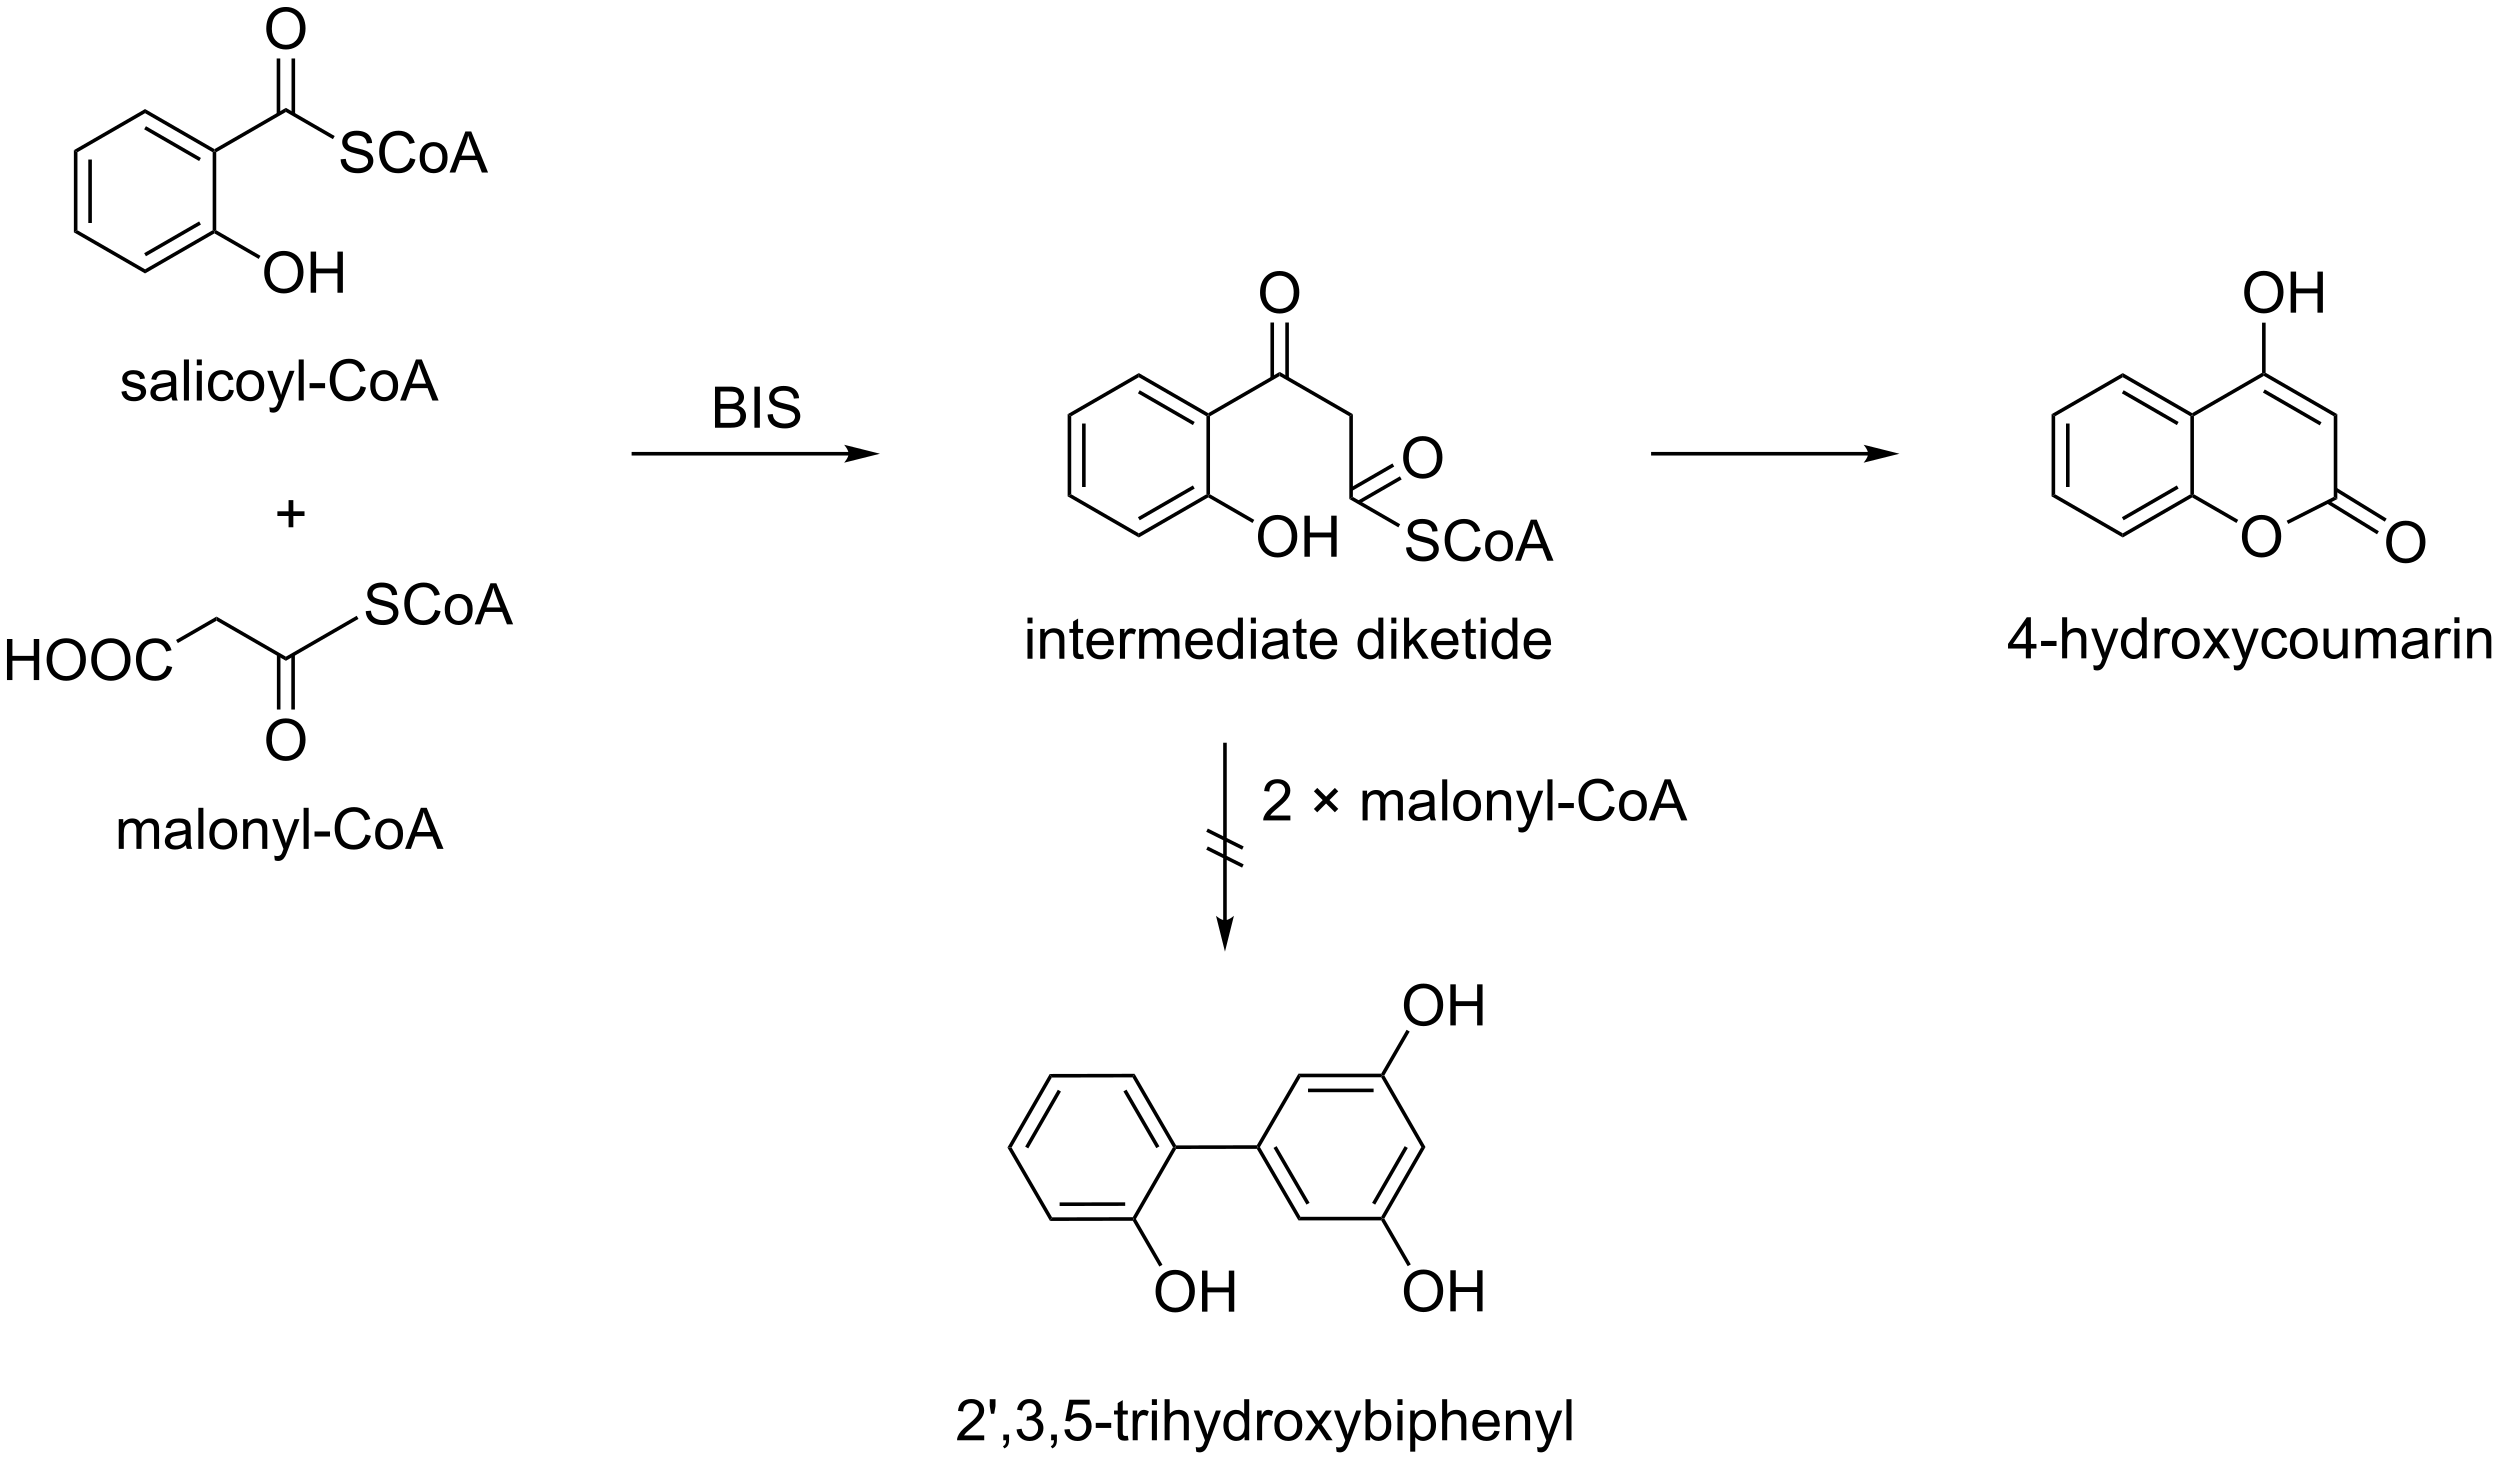 <?xml version="1.0" encoding="UTF-8"?>
<!DOCTYPE svg PUBLIC '-//W3C//DTD SVG 1.0//EN'
          'http://www.w3.org/TR/2001/REC-SVG-20010904/DTD/svg10.dtd'>
<svg stroke-dasharray="none" shape-rendering="auto" xmlns="http://www.w3.org/2000/svg" font-family="'Dialog'" text-rendering="auto" width="956" fill-opacity="1" color-interpolation="auto" color-rendering="auto" preserveAspectRatio="xMidYMid meet" font-size="12px" viewBox="0 0 956 559" fill="black" xmlns:xlink="http://www.w3.org/1999/xlink" stroke="black" image-rendering="auto" stroke-miterlimit="10" stroke-linecap="square" stroke-linejoin="miter" font-style="normal" stroke-width="1" height="559" stroke-dashoffset="0" font-weight="normal" stroke-opacity="1"
><!--Generated by the Batik Graphics2D SVG Generator--><defs id="genericDefs"
  /><g
  ><defs id="defs1"
    ><clipPath clipPathUnits="userSpaceOnUse" id="clipPath1"
      ><path d="M2.178 1.611 L360.424 1.611 L360.424 210.875 L2.178 210.875 L2.178 1.611 Z"
      /></clipPath
      ><clipPath clipPathUnits="userSpaceOnUse" id="clipPath2"
      ><path d="M0.485 6.832 L0.485 210.277 L348.77 210.277 L348.77 6.832 Z"
      /></clipPath
    ></defs
    ><g transform="scale(2.667,2.667) translate(-2.178,-1.611) matrix(1.029,0,0,1.029,1.679,-5.416)"
    ><path d="M143.655 93.695 L143.655 92.887 L144.358 92.887 L144.358 93.695 L143.655 93.695 ZM143.655 98.614 L143.655 94.466 L144.358 94.466 L144.358 98.614 L143.655 98.614 ZM145.429 98.614 L145.429 94.466 L146.062 94.466 L146.062 95.054 Q146.518 94.372 147.382 94.372 Q147.757 94.372 148.07 94.507 Q148.385 94.64 148.541 94.859 Q148.698 95.077 148.76 95.379 Q148.799 95.575 148.799 96.062 L148.799 98.614 L148.096 98.614 L148.096 96.091 Q148.096 95.661 148.013 95.447 Q147.932 95.234 147.724 95.109 Q147.515 94.981 147.234 94.981 Q146.784 94.981 146.458 95.267 Q146.132 95.551 146.132 96.348 L146.132 98.614 L145.429 98.614 ZM151.412 97.984 L151.514 98.606 Q151.217 98.669 150.983 98.669 Q150.6 98.669 150.389 98.549 Q150.178 98.426 150.092 98.228 Q150.006 98.031 150.006 97.398 L150.006 95.012 L149.491 95.012 L149.491 94.466 L150.006 94.466 L150.006 93.437 L150.707 93.015 L150.707 94.466 L151.412 94.466 L151.412 95.012 L150.707 95.012 L150.707 97.437 Q150.707 97.739 150.743 97.825 Q150.78 97.911 150.863 97.963 Q150.949 98.012 151.105 98.012 Q151.222 98.012 151.412 97.984 ZM154.94 97.278 L155.666 97.367 Q155.494 98.004 155.028 98.356 Q154.565 98.708 153.843 98.708 Q152.932 98.708 152.398 98.148 Q151.867 97.585 151.867 96.575 Q151.867 95.528 152.406 94.95 Q152.945 94.372 153.804 94.372 Q154.635 94.372 155.161 94.939 Q155.69 95.504 155.69 96.531 Q155.69 96.593 155.687 96.718 L152.593 96.718 Q152.632 97.403 152.979 97.767 Q153.328 98.129 153.846 98.129 Q154.234 98.129 154.507 97.926 Q154.781 97.723 154.94 97.278 ZM152.632 96.14 L154.948 96.14 Q154.901 95.617 154.682 95.356 Q154.346 94.95 153.812 94.95 Q153.328 94.95 152.997 95.275 Q152.666 95.598 152.632 96.14 ZM156.543 98.614 L156.543 94.466 L157.175 94.466 L157.175 95.093 Q157.418 94.653 157.621 94.512 Q157.827 94.372 158.074 94.372 Q158.428 94.372 158.795 94.598 L158.553 95.249 Q158.295 95.098 158.037 95.098 Q157.808 95.098 157.623 95.236 Q157.441 95.374 157.363 95.622 Q157.246 95.997 157.246 96.442 L157.246 98.614 L156.543 98.614 ZM159.214 98.614 L159.214 94.466 L159.842 94.466 L159.842 95.046 Q160.037 94.742 160.36 94.557 Q160.686 94.372 161.1 94.372 Q161.561 94.372 161.855 94.564 Q162.152 94.754 162.272 95.098 Q162.764 94.372 163.553 94.372 Q164.17 94.372 164.501 94.713 Q164.834 95.054 164.834 95.765 L164.834 98.614 L164.136 98.614 L164.136 95.999 Q164.136 95.577 164.066 95.392 Q163.998 95.208 163.819 95.096 Q163.639 94.981 163.397 94.981 Q162.959 94.981 162.67 95.273 Q162.381 95.562 162.381 96.202 L162.381 98.614 L161.678 98.614 L161.678 95.919 Q161.678 95.45 161.506 95.216 Q161.334 94.981 160.944 94.981 Q160.647 94.981 160.394 95.137 Q160.144 95.294 160.03 95.596 Q159.918 95.895 159.918 96.46 L159.918 98.614 L159.214 98.614 ZM168.717 97.278 L169.444 97.367 Q169.272 98.004 168.806 98.356 Q168.342 98.708 167.621 98.708 Q166.709 98.708 166.175 98.148 Q165.644 97.585 165.644 96.575 Q165.644 95.528 166.183 94.95 Q166.722 94.372 167.582 94.372 Q168.412 94.372 168.939 94.939 Q169.467 95.504 169.467 96.531 Q169.467 96.593 169.464 96.718 L166.371 96.718 Q166.41 97.403 166.756 97.767 Q167.105 98.129 167.623 98.129 Q168.011 98.129 168.285 97.926 Q168.558 97.723 168.717 97.278 ZM166.41 96.14 L168.725 96.14 Q168.678 95.617 168.459 95.356 Q168.123 94.95 167.589 94.95 Q167.105 94.95 166.774 95.275 Q166.444 95.598 166.41 96.14 ZM173.018 98.614 L173.018 98.091 Q172.625 98.708 171.859 98.708 Q171.362 98.708 170.945 98.434 Q170.531 98.161 170.302 97.671 Q170.073 97.179 170.073 96.544 Q170.073 95.921 170.278 95.416 Q170.487 94.911 170.901 94.642 Q171.315 94.372 171.828 94.372 Q172.203 94.372 172.494 94.531 Q172.789 94.687 172.971 94.942 L172.971 92.887 L173.672 92.887 L173.672 98.614 L173.018 98.614 ZM170.797 96.544 Q170.797 97.341 171.132 97.736 Q171.468 98.129 171.924 98.129 Q172.385 98.129 172.708 97.752 Q173.031 97.374 173.031 96.601 Q173.031 95.749 172.703 95.351 Q172.375 94.952 171.893 94.952 Q171.424 94.952 171.109 95.335 Q170.797 95.718 170.797 96.544 ZM174.78 93.695 L174.78 92.887 L175.483 92.887 L175.483 93.695 L174.78 93.695 ZM174.78 98.614 L174.78 94.466 L175.483 94.466 L175.483 98.614 L174.78 98.614 ZM179.26 98.101 Q178.869 98.434 178.507 98.572 Q178.148 98.708 177.734 98.708 Q177.049 98.708 176.682 98.374 Q176.315 98.038 176.315 97.52 Q176.315 97.216 176.453 96.963 Q176.593 96.71 176.817 96.559 Q177.041 96.406 177.323 96.327 Q177.531 96.273 177.948 96.223 Q178.799 96.122 179.203 95.981 Q179.205 95.835 179.205 95.796 Q179.205 95.367 179.007 95.192 Q178.737 94.952 178.205 94.952 Q177.711 94.952 177.474 95.127 Q177.237 95.301 177.125 95.742 L176.437 95.648 Q176.531 95.208 176.744 94.937 Q176.961 94.663 177.367 94.517 Q177.773 94.372 178.307 94.372 Q178.838 94.372 179.169 94.497 Q179.502 94.622 179.659 94.812 Q179.815 94.999 179.877 95.288 Q179.914 95.468 179.914 95.937 L179.914 96.874 Q179.914 97.856 179.958 98.117 Q180.002 98.374 180.135 98.614 L179.401 98.614 Q179.291 98.395 179.26 98.101 ZM179.203 96.531 Q178.82 96.687 178.054 96.796 Q177.619 96.859 177.44 96.937 Q177.26 97.015 177.161 97.166 Q177.065 97.317 177.065 97.499 Q177.065 97.781 177.278 97.968 Q177.492 98.156 177.901 98.156 Q178.307 98.156 178.622 97.978 Q178.94 97.801 179.088 97.492 Q179.203 97.254 179.203 96.788 L179.203 96.531 ZM182.537 97.984 L182.639 98.606 Q182.342 98.669 182.108 98.669 Q181.725 98.669 181.514 98.549 Q181.303 98.426 181.217 98.228 Q181.131 98.031 181.131 97.398 L181.131 95.012 L180.616 95.012 L180.616 94.466 L181.131 94.466 L181.131 93.437 L181.832 93.015 L181.832 94.466 L182.537 94.466 L182.537 95.012 L181.832 95.012 L181.832 97.437 Q181.832 97.739 181.868 97.825 Q181.905 97.911 181.988 97.963 Q182.074 98.012 182.23 98.012 Q182.347 98.012 182.537 97.984 ZM186.065 97.278 L186.791 97.367 Q186.619 98.004 186.153 98.356 Q185.69 98.708 184.968 98.708 Q184.057 98.708 183.523 98.148 Q182.992 97.585 182.992 96.575 Q182.992 95.528 183.531 94.95 Q184.07 94.372 184.929 94.372 Q185.76 94.372 186.286 94.939 Q186.815 95.504 186.815 96.531 Q186.815 96.593 186.812 96.718 L183.718 96.718 Q183.757 97.403 184.104 97.767 Q184.453 98.129 184.971 98.129 Q185.359 98.129 185.632 97.926 Q185.906 97.723 186.065 97.278 ZM183.757 96.14 L186.073 96.14 Q186.026 95.617 185.807 95.356 Q185.471 94.95 184.937 94.95 Q184.453 94.95 184.122 95.275 Q183.791 95.598 183.757 96.14 ZM192.588 98.614 L192.588 98.091 Q192.195 98.708 191.429 98.708 Q190.932 98.708 190.515 98.434 Q190.101 98.161 189.872 97.671 Q189.643 97.179 189.643 96.544 Q189.643 95.921 189.849 95.416 Q190.057 94.911 190.471 94.642 Q190.885 94.372 191.398 94.372 Q191.773 94.372 192.065 94.531 Q192.359 94.687 192.541 94.942 L192.541 92.887 L193.242 92.887 L193.242 98.614 L192.588 98.614 ZM190.367 96.544 Q190.367 97.341 190.703 97.736 Q191.039 98.129 191.494 98.129 Q191.955 98.129 192.278 97.752 Q192.601 97.374 192.601 96.601 Q192.601 95.749 192.273 95.351 Q191.945 94.952 191.463 94.952 Q190.994 94.952 190.679 95.335 Q190.367 95.718 190.367 96.544 ZM194.35 93.695 L194.35 92.887 L195.053 92.887 L195.053 93.695 L194.35 93.695 ZM194.35 98.614 L194.35 94.466 L195.053 94.466 L195.053 98.614 L194.35 98.614 ZM196.127 98.614 L196.127 92.887 L196.83 92.887 L196.83 96.153 L198.494 94.466 L199.406 94.466 L197.82 96.004 L199.565 98.614 L198.698 98.614 L197.328 96.492 L196.83 96.968 L196.83 98.614 L196.127 98.614 ZM202.963 97.278 L203.69 97.367 Q203.518 98.004 203.052 98.356 Q202.588 98.708 201.867 98.708 Q200.955 98.708 200.422 98.148 Q199.89 97.585 199.89 96.575 Q199.89 95.528 200.429 94.95 Q200.968 94.372 201.828 94.372 Q202.659 94.372 203.185 94.939 Q203.713 95.504 203.713 96.531 Q203.713 96.593 203.711 96.718 L200.617 96.718 Q200.656 97.403 201.002 97.767 Q201.351 98.129 201.869 98.129 Q202.257 98.129 202.531 97.926 Q202.804 97.723 202.963 97.278 ZM200.656 96.14 L202.971 96.14 Q202.924 95.617 202.705 95.356 Q202.369 94.95 201.836 94.95 Q201.351 94.95 201.02 95.275 Q200.69 95.598 200.656 96.14 ZM206.108 97.984 L206.209 98.606 Q205.912 98.669 205.678 98.669 Q205.295 98.669 205.084 98.549 Q204.873 98.426 204.787 98.228 Q204.702 98.031 204.702 97.398 L204.702 95.012 L204.186 95.012 L204.186 94.466 L204.702 94.466 L204.702 93.437 L205.402 93.015 L205.402 94.466 L206.108 94.466 L206.108 95.012 L205.402 95.012 L205.402 97.437 Q205.402 97.739 205.439 97.825 Q205.475 97.911 205.558 97.963 Q205.644 98.012 205.8 98.012 Q205.918 98.012 206.108 97.984 ZM206.799 93.695 L206.799 92.887 L207.502 92.887 L207.502 93.695 L206.799 93.695 ZM206.799 98.614 L206.799 94.466 L207.502 94.466 L207.502 98.614 L206.799 98.614 ZM211.264 98.614 L211.264 98.091 Q210.871 98.708 210.105 98.708 Q209.608 98.708 209.191 98.434 Q208.777 98.161 208.548 97.671 Q208.319 97.179 208.319 96.544 Q208.319 95.921 208.524 95.416 Q208.733 94.911 209.147 94.642 Q209.561 94.372 210.074 94.372 Q210.449 94.372 210.741 94.531 Q211.035 94.687 211.217 94.942 L211.217 92.887 L211.918 92.887 L211.918 98.614 L211.264 98.614 ZM209.043 96.544 Q209.043 97.341 209.379 97.736 Q209.714 98.129 210.17 98.129 Q210.631 98.129 210.954 97.752 Q211.277 97.374 211.277 96.601 Q211.277 95.749 210.949 95.351 Q210.621 94.952 210.139 94.952 Q209.67 94.952 209.355 95.335 Q209.043 95.718 209.043 96.544 ZM215.862 97.278 L216.588 97.367 Q216.416 98.004 215.95 98.356 Q215.487 98.708 214.765 98.708 Q213.854 98.708 213.32 98.148 Q212.789 97.585 212.789 96.575 Q212.789 95.528 213.328 94.95 Q213.867 94.372 214.726 94.372 Q215.557 94.372 216.083 94.939 Q216.612 95.504 216.612 96.531 Q216.612 96.593 216.609 96.718 L213.515 96.718 Q213.554 97.403 213.901 97.767 Q214.25 98.129 214.768 98.129 Q215.156 98.129 215.429 97.926 Q215.703 97.723 215.862 97.278 ZM213.554 96.14 L215.869 96.14 Q215.823 95.617 215.604 95.356 Q215.268 94.95 214.734 94.95 Q214.25 94.95 213.919 95.275 Q213.588 95.598 213.554 96.14 Z" stroke="none" clip-path="url(#clipPath2)"
    /></g
    ><g transform="matrix(2.743,0,0,2.743,-1.33,-18.74)"
    ><path d="M118.788 69.836 L88.788 69.836 L88.538 69.836 L88.538 70.336 L88.788 70.336 L118.788 70.336 L119.038 70.336 L119.038 69.836 L118.788 69.836 ZM123.163 70.086 L118.163 68.836 C118.163 68.836 118.788 69.539 118.788 70.086 C118.788 70.633 118.163 71.336 118.163 71.336 Z" stroke="none" clip-path="url(#clipPath2)"
    /></g
    ><g transform="matrix(2.743,0,0,2.743,-1.33,-18.74)"
    ><path d="M17.039 125.174 L17.039 121.026 L17.667 121.026 L17.667 121.607 Q17.862 121.302 18.185 121.117 Q18.511 120.932 18.925 120.932 Q19.386 120.932 19.68 121.125 Q19.977 121.315 20.097 121.659 Q20.589 120.932 21.378 120.932 Q21.995 120.932 22.326 121.273 Q22.659 121.615 22.659 122.326 L22.659 125.174 L21.961 125.174 L21.961 122.56 Q21.961 122.138 21.891 121.953 Q21.823 121.768 21.643 121.656 Q21.464 121.542 21.222 121.542 Q20.784 121.542 20.495 121.833 Q20.206 122.122 20.206 122.763 L20.206 125.174 L19.503 125.174 L19.503 122.479 Q19.503 122.01 19.331 121.776 Q19.159 121.542 18.768 121.542 Q18.472 121.542 18.219 121.698 Q17.969 121.854 17.855 122.156 Q17.742 122.456 17.742 123.021 L17.742 125.174 L17.039 125.174 ZM26.409 124.662 Q26.018 124.995 25.657 125.133 Q25.297 125.268 24.883 125.268 Q24.198 125.268 23.831 124.935 Q23.464 124.599 23.464 124.081 Q23.464 123.776 23.602 123.523 Q23.742 123.271 23.966 123.12 Q24.19 122.966 24.472 122.888 Q24.68 122.833 25.097 122.784 Q25.948 122.682 26.352 122.542 Q26.355 122.396 26.355 122.357 Q26.355 121.927 26.157 121.753 Q25.886 121.513 25.355 121.513 Q24.86 121.513 24.623 121.688 Q24.386 121.862 24.274 122.302 L23.586 122.208 Q23.68 121.768 23.893 121.497 Q24.11 121.224 24.516 121.078 Q24.922 120.932 25.456 120.932 Q25.987 120.932 26.318 121.057 Q26.651 121.182 26.808 121.372 Q26.964 121.56 27.026 121.849 Q27.063 122.029 27.063 122.497 L27.063 123.435 Q27.063 124.417 27.107 124.677 Q27.151 124.935 27.284 125.174 L26.55 125.174 Q26.44 124.956 26.409 124.662 ZM26.352 123.091 Q25.969 123.247 25.203 123.357 Q24.768 123.419 24.589 123.497 Q24.409 123.576 24.31 123.727 Q24.214 123.878 24.214 124.06 Q24.214 124.341 24.427 124.529 Q24.641 124.716 25.05 124.716 Q25.456 124.716 25.771 124.539 Q26.089 124.362 26.237 124.052 Q26.352 123.815 26.352 123.349 L26.352 123.091 ZM28.137 125.174 L28.137 119.448 L28.84 119.448 L28.84 125.174 L28.137 125.174 ZM29.667 123.099 Q29.667 121.948 30.308 121.393 Q30.844 120.932 31.612 120.932 Q32.469 120.932 33.011 121.492 Q33.555 122.052 33.555 123.042 Q33.555 123.841 33.313 124.302 Q33.073 124.76 32.615 125.016 Q32.157 125.268 31.612 125.268 Q30.742 125.268 30.203 124.711 Q29.667 124.151 29.667 123.099 ZM30.391 123.099 Q30.391 123.896 30.737 124.294 Q31.086 124.69 31.612 124.69 Q32.136 124.69 32.482 124.292 Q32.831 123.893 32.831 123.076 Q32.831 122.307 32.482 121.912 Q32.133 121.513 31.612 121.513 Q31.086 121.513 30.737 121.909 Q30.391 122.302 30.391 123.099 ZM34.379 125.174 L34.379 121.026 L35.012 121.026 L35.012 121.615 Q35.468 120.932 36.332 120.932 Q36.707 120.932 37.02 121.068 Q37.335 121.201 37.491 121.419 Q37.647 121.638 37.71 121.94 Q37.749 122.135 37.749 122.622 L37.749 125.174 L37.046 125.174 L37.046 122.651 Q37.046 122.221 36.962 122.008 Q36.882 121.794 36.673 121.669 Q36.465 121.542 36.184 121.542 Q35.733 121.542 35.408 121.828 Q35.082 122.112 35.082 122.909 L35.082 125.174 L34.379 125.174 ZM38.797 126.773 L38.719 126.112 Q38.948 126.174 39.12 126.174 Q39.355 126.174 39.495 126.096 Q39.636 126.018 39.727 125.878 Q39.792 125.773 39.94 125.354 Q39.961 125.297 40.003 125.182 L38.43 121.026 L39.188 121.026 L40.05 123.427 Q40.219 123.885 40.352 124.388 Q40.472 123.904 40.641 123.443 L41.526 121.026 L42.23 121.026 L40.651 125.245 Q40.399 125.93 40.258 126.188 Q40.071 126.534 39.828 126.695 Q39.586 126.859 39.25 126.859 Q39.047 126.859 38.797 126.773 ZM42.813 125.174 L42.813 119.448 L43.516 119.448 L43.516 125.174 L42.813 125.174 ZM44.332 123.456 L44.332 122.747 L46.491 122.747 L46.491 123.456 L44.332 123.456 ZM51.444 123.167 L52.202 123.357 Q51.965 124.292 51.345 124.784 Q50.725 125.273 49.832 125.273 Q48.905 125.273 48.325 124.896 Q47.746 124.518 47.442 123.805 Q47.14 123.089 47.14 122.268 Q47.14 121.372 47.481 120.708 Q47.825 120.042 48.455 119.695 Q49.085 119.349 49.843 119.349 Q50.702 119.349 51.288 119.787 Q51.874 120.224 52.106 121.018 L51.358 121.193 Q51.16 120.568 50.78 120.284 Q50.403 119.997 49.827 119.997 Q49.168 119.997 48.723 120.315 Q48.28 120.63 48.1 121.164 Q47.921 121.698 47.921 122.263 Q47.921 122.995 48.134 123.539 Q48.348 124.083 48.796 124.354 Q49.246 124.622 49.77 124.622 Q50.405 124.622 50.845 124.255 Q51.288 123.888 51.444 123.167 ZM52.784 123.099 Q52.784 121.948 53.425 121.393 Q53.961 120.932 54.73 120.932 Q55.586 120.932 56.128 121.492 Q56.672 122.052 56.672 123.042 Q56.672 123.841 56.43 124.302 Q56.19 124.76 55.732 125.016 Q55.274 125.268 54.73 125.268 Q53.86 125.268 53.321 124.711 Q52.784 124.151 52.784 123.099 ZM53.508 123.099 Q53.508 123.896 53.855 124.294 Q54.203 124.69 54.73 124.69 Q55.253 124.69 55.599 124.292 Q55.948 123.893 55.948 123.076 Q55.948 122.307 55.599 121.912 Q55.25 121.513 54.73 121.513 Q54.203 121.513 53.855 121.909 Q53.508 122.302 53.508 123.099 ZM56.955 125.174 L59.155 119.448 L59.973 119.448 L62.317 125.174 L61.452 125.174 L60.785 123.44 L58.39 123.44 L57.762 125.174 L56.955 125.174 ZM58.608 122.823 L60.551 122.823 L59.952 121.237 Q59.679 120.513 59.546 120.049 Q59.437 120.599 59.239 121.143 L58.608 122.823 Z" stroke="none" clip-path="url(#clipPath2)"
    /></g
    ><g transform="matrix(2.743,0,0,2.743,-1.33,-18.74)"
    ><path d="M1.457 101.64 L1.457 95.914 L2.215 95.914 L2.215 98.265 L5.192 98.265 L5.192 95.914 L5.949 95.914 L5.949 101.64 L5.192 101.64 L5.192 98.94 L2.215 98.94 L2.215 101.64 L1.457 101.64 ZM6.982 98.851 Q6.982 97.424 7.748 96.62 Q8.513 95.812 9.724 95.812 Q10.516 95.812 11.151 96.192 Q11.789 96.57 12.123 97.247 Q12.459 97.924 12.459 98.784 Q12.459 99.656 12.107 100.343 Q11.755 101.031 11.11 101.385 Q10.466 101.739 9.719 101.739 Q8.912 101.739 8.274 101.349 Q7.638 100.955 7.31 100.281 Q6.982 99.604 6.982 98.851 ZM7.763 98.862 Q7.763 99.898 8.318 100.495 Q8.875 101.088 9.716 101.088 Q10.57 101.088 11.123 100.487 Q11.677 99.885 11.677 98.781 Q11.677 98.08 11.44 97.56 Q11.203 97.039 10.748 96.752 Q10.294 96.463 9.727 96.463 Q8.922 96.463 8.341 97.018 Q7.763 97.57 7.763 98.862 ZM13.205 98.851 Q13.205 97.424 13.97 96.62 Q14.736 95.812 15.947 95.812 Q16.738 95.812 17.374 96.192 Q18.012 96.57 18.345 97.247 Q18.681 97.924 18.681 98.784 Q18.681 99.656 18.33 100.343 Q17.978 101.031 17.332 101.385 Q16.689 101.739 15.942 101.739 Q15.134 101.739 14.496 101.349 Q13.861 100.955 13.533 100.281 Q13.205 99.604 13.205 98.851 ZM13.986 98.862 Q13.986 99.898 14.541 100.495 Q15.098 101.088 15.939 101.088 Q16.793 101.088 17.345 100.487 Q17.9 99.885 17.9 98.781 Q17.9 98.08 17.663 97.56 Q17.426 97.039 16.97 96.752 Q16.517 96.463 15.949 96.463 Q15.145 96.463 14.564 97.018 Q13.986 97.57 13.986 98.862 ZM23.742 99.632 L24.5 99.823 Q24.263 100.757 23.643 101.25 Q23.024 101.739 22.13 101.739 Q21.203 101.739 20.623 101.362 Q20.044 100.984 19.74 100.27 Q19.438 99.554 19.438 98.734 Q19.438 97.838 19.779 97.174 Q20.123 96.507 20.753 96.161 Q21.383 95.815 22.141 95.815 Q23 95.815 23.586 96.252 Q24.172 96.69 24.404 97.484 L23.656 97.659 Q23.459 97.034 23.078 96.75 Q22.701 96.463 22.125 96.463 Q21.466 96.463 21.021 96.781 Q20.578 97.096 20.399 97.63 Q20.219 98.164 20.219 98.729 Q20.219 99.461 20.433 100.005 Q20.646 100.549 21.094 100.82 Q21.544 101.088 22.068 101.088 Q22.703 101.088 23.143 100.721 Q23.586 100.354 23.742 99.632 Z" stroke="none" clip-path="url(#clipPath2)"
    /></g
    ><g transform="matrix(2.743,0,0,2.743,-1.33,-18.74)"
    ><path d="M25.279 96.479 L25.029 96.046 L30.666 92.791 L30.666 93.369 Z" stroke="none" clip-path="url(#clipPath2)"
    /></g
    ><g transform="matrix(2.743,0,0,2.743,-1.33,-18.74)"
    ><path d="M30.666 93.369 L30.666 92.791 L40.341 98.377 L40.341 98.954 Z" stroke="none" clip-path="url(#clipPath2)"
    /></g
    ><g transform="matrix(2.743,0,0,2.743,-1.33,-18.74)"
    ><path d="M40.341 98.954 L40.341 98.377 L50.21 92.679 L50.46 93.112 Z" stroke="none" clip-path="url(#clipPath2)"
    /></g
    ><g transform="matrix(2.743,0,0,2.743,-1.33,-18.74)"
    ><path d="M37.604 110.022 Q37.604 108.595 38.369 107.79 Q39.135 106.983 40.346 106.983 Q41.138 106.983 41.773 107.363 Q42.411 107.741 42.744 108.418 Q43.08 109.095 43.08 109.954 Q43.08 110.827 42.729 111.514 Q42.377 112.202 41.731 112.556 Q41.088 112.91 40.341 112.91 Q39.533 112.91 38.895 112.519 Q38.26 112.126 37.932 111.452 Q37.604 110.775 37.604 110.022 ZM38.385 110.032 Q38.385 111.069 38.94 111.665 Q39.497 112.259 40.338 112.259 Q41.192 112.259 41.744 111.657 Q42.299 111.056 42.299 109.952 Q42.299 109.251 42.062 108.73 Q41.825 108.21 41.369 107.923 Q40.916 107.634 40.349 107.634 Q39.544 107.634 38.963 108.189 Q38.385 108.741 38.385 110.032 Z" stroke="none" clip-path="url(#clipPath2)"
    /></g
    ><g transform="matrix(2.743,0,0,2.743,-1.33,-18.74)"
    ><path d="M39.085 98.085 L39.085 105.747 L39.585 105.747 L39.585 98.085 ZM41.096 98.085 L41.096 105.747 L41.596 105.747 L41.596 98.085 Z" stroke="none" clip-path="url(#clipPath2)"
    /></g
    ><g transform="matrix(2.743,0,0,2.743,-1.33,-18.74)"
    ><path d="M51.47 92.03 L52.186 91.967 Q52.235 92.397 52.42 92.673 Q52.608 92.949 52.998 93.118 Q53.389 93.288 53.876 93.288 Q54.311 93.288 54.642 93.16 Q54.975 93.03 55.136 92.806 Q55.298 92.582 55.298 92.316 Q55.298 92.046 55.142 91.845 Q54.985 91.644 54.626 91.506 Q54.397 91.418 53.608 91.228 Q52.819 91.038 52.501 90.871 Q52.092 90.655 51.889 90.337 Q51.688 90.019 51.688 89.624 Q51.688 89.191 51.933 88.814 Q52.181 88.436 52.652 88.241 Q53.126 88.046 53.704 88.046 Q54.342 88.046 54.827 88.251 Q55.313 88.457 55.574 88.855 Q55.837 89.254 55.858 89.756 L55.131 89.811 Q55.071 89.269 54.733 88.993 Q54.397 88.715 53.735 88.715 Q53.048 88.715 52.733 88.967 Q52.42 89.217 52.42 89.574 Q52.42 89.881 52.642 90.082 Q52.86 90.28 53.785 90.491 Q54.709 90.699 55.053 90.855 Q55.553 91.085 55.79 91.439 Q56.03 91.793 56.03 92.254 Q56.03 92.71 55.767 93.116 Q55.506 93.519 55.014 93.746 Q54.525 93.97 53.913 93.97 Q53.134 93.97 52.608 93.743 Q52.084 93.514 51.785 93.061 Q51.485 92.605 51.47 92.03 ZM61.15 91.863 L61.907 92.053 Q61.67 92.988 61.05 93.48 Q60.431 93.97 59.538 93.97 Q58.61 93.97 58.03 93.592 Q57.452 93.215 57.147 92.501 Q56.845 91.785 56.845 90.965 Q56.845 90.069 57.186 89.405 Q57.53 88.738 58.16 88.392 Q58.79 88.046 59.548 88.046 Q60.407 88.046 60.993 88.483 Q61.579 88.921 61.811 89.715 L61.063 89.889 Q60.866 89.264 60.485 88.98 Q60.108 88.694 59.532 88.694 Q58.873 88.694 58.428 89.012 Q57.985 89.327 57.806 89.861 Q57.626 90.394 57.626 90.96 Q57.626 91.691 57.84 92.236 Q58.053 92.78 58.501 93.051 Q58.952 93.319 59.475 93.319 Q60.11 93.319 60.55 92.952 Q60.993 92.585 61.15 91.863 ZM62.489 91.796 Q62.489 90.644 63.13 90.09 Q63.666 89.629 64.435 89.629 Q65.291 89.629 65.833 90.189 Q66.377 90.749 66.377 91.738 Q66.377 92.538 66.135 92.999 Q65.896 93.457 65.437 93.712 Q64.979 93.965 64.435 93.965 Q63.565 93.965 63.026 93.407 Q62.489 92.848 62.489 91.796 ZM63.213 91.796 Q63.213 92.592 63.56 92.991 Q63.909 93.387 64.435 93.387 Q64.958 93.387 65.304 92.988 Q65.653 92.59 65.653 91.772 Q65.653 91.004 65.304 90.608 Q64.956 90.21 64.435 90.21 Q63.909 90.21 63.56 90.605 Q63.213 90.999 63.213 91.796 ZM66.66 93.871 L68.86 88.144 L69.678 88.144 L72.022 93.871 L71.157 93.871 L70.491 92.137 L68.095 92.137 L67.467 93.871 L66.66 93.871 ZM68.314 91.519 L70.256 91.519 L69.657 89.933 Q69.384 89.21 69.251 88.746 Q69.142 89.296 68.944 89.84 L68.314 91.519 Z" stroke="none" clip-path="url(#clipPath2)"
    /></g
    ><g transform="matrix(2.743,0,0,2.743,-1.33,-18.74)"
    ><path d="M17.408 61.434 L18.103 61.325 Q18.161 61.744 18.429 61.968 Q18.697 62.19 19.176 62.19 Q19.661 62.19 19.895 61.992 Q20.129 61.794 20.129 61.528 Q20.129 61.291 19.924 61.153 Q19.778 61.059 19.205 60.916 Q18.431 60.721 18.132 60.578 Q17.833 60.434 17.679 60.184 Q17.525 59.932 17.525 59.627 Q17.525 59.348 17.65 59.114 Q17.778 58.877 17.997 58.721 Q18.161 58.598 18.445 58.515 Q18.728 58.432 19.051 58.432 Q19.541 58.432 19.908 58.572 Q20.278 58.713 20.452 58.953 Q20.629 59.192 20.697 59.596 L20.01 59.69 Q19.963 59.369 19.736 59.19 Q19.512 59.01 19.103 59.01 Q18.619 59.01 18.411 59.171 Q18.205 59.33 18.205 59.544 Q18.205 59.682 18.291 59.791 Q18.377 59.903 18.559 59.979 Q18.666 60.018 19.181 60.158 Q19.926 60.356 20.221 60.484 Q20.517 60.611 20.684 60.854 Q20.853 61.096 20.853 61.455 Q20.853 61.807 20.648 62.117 Q20.442 62.426 20.054 62.598 Q19.669 62.768 19.181 62.768 Q18.372 62.768 17.947 62.432 Q17.525 62.096 17.408 61.434 ZM24.395 62.161 Q24.004 62.494 23.642 62.632 Q23.283 62.768 22.869 62.768 Q22.184 62.768 21.817 62.434 Q21.45 62.098 21.45 61.58 Q21.45 61.276 21.588 61.023 Q21.728 60.77 21.952 60.619 Q22.176 60.466 22.458 60.387 Q22.666 60.333 23.083 60.283 Q23.934 60.182 24.338 60.041 Q24.34 59.895 24.34 59.856 Q24.34 59.426 24.142 59.252 Q23.872 59.012 23.34 59.012 Q22.846 59.012 22.609 59.187 Q22.372 59.361 22.26 59.801 L21.572 59.708 Q21.666 59.268 21.879 58.997 Q22.096 58.723 22.502 58.578 Q22.908 58.432 23.442 58.432 Q23.973 58.432 24.304 58.557 Q24.637 58.682 24.794 58.872 Q24.95 59.059 25.012 59.348 Q25.049 59.528 25.049 59.997 L25.049 60.934 Q25.049 61.916 25.093 62.176 Q25.137 62.434 25.27 62.674 L24.536 62.674 Q24.426 62.455 24.395 62.161 ZM24.338 60.591 Q23.955 60.747 23.189 60.856 Q22.754 60.919 22.575 60.997 Q22.395 61.075 22.296 61.226 Q22.2 61.377 22.2 61.559 Q22.2 61.841 22.413 62.028 Q22.627 62.216 23.036 62.216 Q23.442 62.216 23.757 62.038 Q24.075 61.861 24.223 61.551 Q24.338 61.315 24.338 60.848 L24.338 60.591 ZM26.123 62.674 L26.123 56.947 L26.826 56.947 L26.826 62.674 L26.123 62.674 ZM27.919 57.755 L27.919 56.947 L28.622 56.947 L28.622 57.755 L27.919 57.755 ZM27.919 62.674 L27.919 58.526 L28.622 58.526 L28.622 62.674 L27.919 62.674 ZM32.399 61.153 L33.092 61.244 Q32.977 61.958 32.511 62.364 Q32.045 62.768 31.365 62.768 Q30.514 62.768 29.995 62.21 Q29.477 61.653 29.477 60.614 Q29.477 59.942 29.698 59.44 Q29.922 58.934 30.378 58.684 Q30.834 58.432 31.368 58.432 Q32.045 58.432 32.474 58.773 Q32.904 59.114 33.024 59.744 L32.342 59.848 Q32.243 59.432 31.995 59.221 Q31.748 59.01 31.396 59.01 Q30.865 59.01 30.532 59.39 Q30.201 59.77 30.201 60.596 Q30.201 61.432 30.521 61.812 Q30.842 62.19 31.357 62.19 Q31.771 62.19 32.047 61.937 Q32.326 61.682 32.399 61.153 ZM33.43 60.598 Q33.43 59.447 34.071 58.893 Q34.607 58.432 35.376 58.432 Q36.232 58.432 36.774 58.992 Q37.318 59.551 37.318 60.541 Q37.318 61.341 37.076 61.801 Q36.837 62.26 36.378 62.515 Q35.92 62.768 35.376 62.768 Q34.506 62.768 33.967 62.21 Q33.43 61.651 33.43 60.598 ZM34.154 60.598 Q34.154 61.395 34.501 61.794 Q34.849 62.19 35.376 62.19 Q35.899 62.19 36.245 61.791 Q36.594 61.393 36.594 60.575 Q36.594 59.807 36.245 59.411 Q35.896 59.012 35.376 59.012 Q34.849 59.012 34.501 59.408 Q34.154 59.801 34.154 60.598 ZM38.111 64.273 L38.033 63.611 Q38.262 63.674 38.434 63.674 Q38.669 63.674 38.809 63.596 Q38.95 63.518 39.041 63.377 Q39.106 63.273 39.254 62.854 Q39.275 62.796 39.317 62.682 L37.744 58.526 L38.502 58.526 L39.364 60.926 Q39.533 61.385 39.666 61.887 Q39.786 61.403 39.955 60.942 L40.84 58.526 L41.544 58.526 L39.965 62.744 Q39.713 63.429 39.572 63.687 Q39.385 64.033 39.142 64.195 Q38.9 64.359 38.564 64.359 Q38.361 64.359 38.111 64.273 ZM42.127 62.674 L42.127 56.947 L42.83 56.947 L42.83 62.674 L42.127 62.674 ZM43.646 60.955 L43.646 60.247 L45.805 60.247 L45.805 60.955 L43.646 60.955 ZM50.758 60.666 L51.516 60.856 Q51.279 61.791 50.659 62.283 Q50.04 62.773 49.146 62.773 Q48.219 62.773 47.639 62.395 Q47.06 62.018 46.756 61.304 Q46.454 60.588 46.454 59.768 Q46.454 58.872 46.795 58.208 Q47.139 57.541 47.769 57.195 Q48.399 56.848 49.157 56.848 Q50.016 56.848 50.602 57.286 Q51.188 57.723 51.42 58.518 L50.672 58.692 Q50.474 58.067 50.094 57.783 Q49.717 57.497 49.141 57.497 Q48.482 57.497 48.037 57.815 Q47.594 58.13 47.415 58.663 Q47.235 59.197 47.235 59.762 Q47.235 60.494 47.449 61.038 Q47.662 61.583 48.11 61.854 Q48.56 62.122 49.084 62.122 Q49.719 62.122 50.159 61.755 Q50.602 61.387 50.758 60.666 ZM52.098 60.598 Q52.098 59.447 52.739 58.893 Q53.275 58.432 54.044 58.432 Q54.9 58.432 55.442 58.992 Q55.986 59.551 55.986 60.541 Q55.986 61.341 55.744 61.801 Q55.504 62.26 55.046 62.515 Q54.588 62.768 54.044 62.768 Q53.174 62.768 52.635 62.21 Q52.098 61.651 52.098 60.598 ZM52.822 60.598 Q52.822 61.395 53.169 61.794 Q53.517 62.19 54.044 62.19 Q54.567 62.19 54.913 61.791 Q55.262 61.393 55.262 60.575 Q55.262 59.807 54.913 59.411 Q54.564 59.012 54.044 59.012 Q53.517 59.012 53.169 59.408 Q52.822 59.801 52.822 60.598 ZM56.269 62.674 L58.469 56.947 L59.287 56.947 L61.631 62.674 L60.766 62.674 L60.099 60.94 L57.704 60.94 L57.076 62.674 L56.269 62.674 ZM57.922 60.322 L59.865 60.322 L59.266 58.736 Q58.993 58.012 58.86 57.549 Q58.751 58.098 58.553 58.643 L57.922 60.322 Z" stroke="none" clip-path="url(#clipPath2)"
    /></g
    ><g transform="matrix(2.743,0,0,2.743,-1.33,-18.74)"
    ><path d="M40.715 80.338 L40.715 78.768 L39.155 78.768 L39.155 78.112 L40.715 78.112 L40.715 76.554 L41.379 76.554 L41.379 78.112 L42.936 78.112 L42.936 78.768 L41.379 78.768 L41.379 80.338 L40.715 80.338 Z" stroke="none" clip-path="url(#clipPath2)"
    /></g
    ><g transform="matrix(2.743,0,0,2.743,-1.33,-18.74)"
    ><path d="M100.161 66.46 L100.161 60.734 L102.31 60.734 Q102.966 60.734 103.362 60.908 Q103.76 61.08 103.984 61.442 Q104.208 61.804 104.208 62.197 Q104.208 62.565 104.008 62.89 Q103.81 63.213 103.409 63.413 Q103.927 63.565 104.206 63.932 Q104.487 64.299 104.487 64.799 Q104.487 65.203 104.315 65.549 Q104.146 65.893 103.896 66.08 Q103.646 66.268 103.268 66.364 Q102.893 66.46 102.346 66.46 L100.161 66.46 ZM100.919 63.14 L102.159 63.14 Q102.661 63.14 102.88 63.072 Q103.169 62.986 103.315 62.788 Q103.463 62.588 103.463 62.288 Q103.463 62.002 103.325 61.786 Q103.19 61.57 102.935 61.489 Q102.682 61.408 102.065 61.408 L100.919 61.408 L100.919 63.14 ZM100.919 65.783 L102.346 65.783 Q102.713 65.783 102.862 65.757 Q103.122 65.71 103.297 65.601 Q103.474 65.492 103.586 65.283 Q103.7 65.072 103.7 64.799 Q103.7 64.478 103.536 64.244 Q103.372 64.007 103.081 63.911 Q102.791 63.815 102.245 63.815 L100.919 63.815 L100.919 65.783 ZM105.659 66.46 L105.659 60.734 L106.416 60.734 L106.416 66.46 L105.659 66.46 ZM107.493 64.619 L108.21 64.557 Q108.259 64.986 108.444 65.262 Q108.631 65.538 109.022 65.708 Q109.413 65.877 109.9 65.877 Q110.335 65.877 110.665 65.749 Q110.999 65.619 111.16 65.395 Q111.322 65.171 111.322 64.906 Q111.322 64.635 111.165 64.434 Q111.009 64.234 110.65 64.096 Q110.421 64.007 109.631 63.817 Q108.842 63.627 108.525 63.46 Q108.116 63.244 107.913 62.926 Q107.712 62.609 107.712 62.213 Q107.712 61.781 107.957 61.403 Q108.204 61.025 108.676 60.83 Q109.15 60.635 109.728 60.635 Q110.366 60.635 110.85 60.84 Q111.337 61.046 111.597 61.445 Q111.861 61.843 111.881 62.346 L111.155 62.4 Q111.095 61.859 110.756 61.583 Q110.421 61.304 109.759 61.304 Q109.072 61.304 108.756 61.557 Q108.444 61.807 108.444 62.163 Q108.444 62.471 108.665 62.671 Q108.884 62.869 109.808 63.08 Q110.733 63.288 111.077 63.445 Q111.577 63.674 111.814 64.028 Q112.053 64.382 112.053 64.843 Q112.053 65.299 111.79 65.705 Q111.53 66.109 111.038 66.335 Q110.548 66.559 109.936 66.559 Q109.157 66.559 108.631 66.333 Q108.108 66.103 107.808 65.65 Q107.509 65.195 107.493 64.619 Z" stroke="none" clip-path="url(#clipPath2)"
    /></g
    ><g transform="matrix(2.743,0,0,2.743,-1.33,-18.74)"
    ><path d="M282.907 98.614 L282.907 97.242 L280.423 97.242 L280.423 96.598 L283.037 92.887 L283.61 92.887 L283.61 96.598 L284.384 96.598 L284.384 97.242 L283.61 97.242 L283.61 98.614 L282.907 98.614 ZM282.907 96.598 L282.907 94.015 L281.115 96.598 L282.907 96.598 ZM285.026 96.895 L285.026 96.187 L287.185 96.187 L287.185 96.895 L285.026 96.895 ZM287.963 98.614 L287.963 92.887 L288.666 92.887 L288.666 94.942 Q289.158 94.372 289.908 94.372 Q290.369 94.372 290.708 94.554 Q291.049 94.734 291.195 95.054 Q291.341 95.374 291.341 95.984 L291.341 98.614 L290.638 98.614 L290.638 95.984 Q290.638 95.458 290.408 95.218 Q290.182 94.976 289.763 94.976 Q289.45 94.976 289.174 95.14 Q288.901 95.301 288.783 95.58 Q288.666 95.856 288.666 96.343 L288.666 98.614 L287.963 98.614 ZM292.381 100.213 L292.303 99.551 Q292.532 99.614 292.704 99.614 Q292.938 99.614 293.079 99.536 Q293.22 99.458 293.311 99.317 Q293.376 99.213 293.524 98.794 Q293.545 98.736 293.587 98.622 L292.014 94.466 L292.772 94.466 L293.634 96.867 Q293.803 97.325 293.936 97.827 Q294.056 97.343 294.225 96.882 L295.11 94.466 L295.813 94.466 L294.235 98.684 Q293.983 99.369 293.842 99.627 Q293.654 99.973 293.412 100.135 Q293.17 100.299 292.834 100.299 Q292.631 100.299 292.381 100.213 ZM299.102 98.614 L299.102 98.091 Q298.709 98.708 297.944 98.708 Q297.446 98.708 297.029 98.434 Q296.615 98.161 296.386 97.671 Q296.157 97.179 296.157 96.544 Q296.157 95.921 296.363 95.416 Q296.571 94.911 296.985 94.642 Q297.399 94.372 297.912 94.372 Q298.287 94.372 298.579 94.531 Q298.873 94.687 299.056 94.942 L299.056 92.887 L299.756 92.887 L299.756 98.614 L299.102 98.614 ZM296.881 96.544 Q296.881 97.341 297.217 97.736 Q297.553 98.129 298.009 98.129 Q298.47 98.129 298.793 97.752 Q299.115 97.374 299.115 96.601 Q299.115 95.749 298.787 95.351 Q298.459 94.952 297.977 94.952 Q297.509 94.952 297.194 95.335 Q296.881 95.718 296.881 96.544 ZM300.854 98.614 L300.854 94.466 L301.487 94.466 L301.487 95.093 Q301.729 94.653 301.932 94.512 Q302.138 94.372 302.385 94.372 Q302.739 94.372 303.106 94.598 L302.864 95.249 Q302.606 95.098 302.349 95.098 Q302.119 95.098 301.935 95.236 Q301.752 95.374 301.674 95.622 Q301.557 95.997 301.557 96.442 L301.557 98.614 L300.854 98.614 ZM303.263 96.538 Q303.263 95.387 303.903 94.833 Q304.44 94.372 305.208 94.372 Q306.065 94.372 306.606 94.932 Q307.151 95.492 307.151 96.481 Q307.151 97.281 306.908 97.742 Q306.669 98.2 306.211 98.455 Q305.752 98.708 305.208 98.708 Q304.338 98.708 303.799 98.15 Q303.263 97.591 303.263 96.538 ZM303.987 96.538 Q303.987 97.335 304.333 97.734 Q304.682 98.129 305.208 98.129 Q305.731 98.129 306.078 97.731 Q306.427 97.333 306.427 96.515 Q306.427 95.747 306.078 95.351 Q305.729 94.952 305.208 94.952 Q304.682 94.952 304.333 95.348 Q303.987 95.742 303.987 96.538 ZM307.506 98.614 L309.022 96.458 L307.618 94.466 L308.498 94.466 L309.134 95.437 Q309.313 95.716 309.423 95.903 Q309.595 95.645 309.74 95.445 L310.438 94.466 L311.279 94.466 L309.845 96.419 L311.389 98.614 L310.524 98.614 L309.673 97.325 L309.446 96.976 L308.358 98.614 L307.506 98.614 ZM311.944 100.213 L311.865 99.551 Q312.095 99.614 312.267 99.614 Q312.501 99.614 312.642 99.536 Q312.782 99.458 312.873 99.317 Q312.938 99.213 313.087 98.794 Q313.108 98.736 313.149 98.622 L311.576 94.466 L312.334 94.466 L313.196 96.867 Q313.365 97.325 313.498 97.827 Q313.618 97.343 313.787 96.882 L314.673 94.466 L315.376 94.466 L313.798 98.684 Q313.545 99.369 313.404 99.627 Q313.217 99.973 312.975 100.135 Q312.733 100.299 312.397 100.299 Q312.194 100.299 311.944 100.213 ZM318.681 97.093 L319.373 97.184 Q319.259 97.898 318.793 98.304 Q318.326 98.708 317.647 98.708 Q316.795 98.708 316.277 98.15 Q315.759 97.593 315.759 96.554 Q315.759 95.882 315.98 95.379 Q316.204 94.874 316.66 94.624 Q317.115 94.372 317.649 94.372 Q318.326 94.372 318.756 94.713 Q319.186 95.054 319.306 95.684 L318.623 95.788 Q318.524 95.372 318.277 95.161 Q318.029 94.95 317.678 94.95 Q317.147 94.95 316.813 95.33 Q316.483 95.71 316.483 96.536 Q316.483 97.372 316.803 97.752 Q317.123 98.129 317.639 98.129 Q318.053 98.129 318.329 97.877 Q318.608 97.622 318.681 97.093 ZM319.712 96.538 Q319.712 95.387 320.352 94.833 Q320.889 94.372 321.657 94.372 Q322.514 94.372 323.056 94.932 Q323.6 95.492 323.6 96.481 Q323.6 97.281 323.358 97.742 Q323.118 98.2 322.66 98.455 Q322.201 98.708 321.657 98.708 Q320.787 98.708 320.248 98.15 Q319.712 97.591 319.712 96.538 ZM320.436 96.538 Q320.436 97.335 320.782 97.734 Q321.131 98.129 321.657 98.129 Q322.181 98.129 322.527 97.731 Q322.876 97.333 322.876 96.515 Q322.876 95.747 322.527 95.351 Q322.178 94.952 321.657 94.952 Q321.131 94.952 320.782 95.348 Q320.436 95.742 320.436 96.538 ZM327.143 98.614 L327.143 98.004 Q326.658 98.708 325.825 98.708 Q325.458 98.708 325.14 98.567 Q324.822 98.426 324.666 98.213 Q324.513 97.999 324.45 97.692 Q324.408 97.484 324.408 97.036 L324.408 94.466 L325.112 94.466 L325.112 96.765 Q325.112 97.317 325.153 97.507 Q325.221 97.786 325.435 97.945 Q325.651 98.101 325.966 98.101 Q326.283 98.101 326.56 97.939 Q326.838 97.778 326.953 97.499 Q327.067 97.218 327.067 96.687 L327.067 94.466 L327.77 94.466 L327.77 98.614 L327.143 98.614 ZM328.873 98.614 L328.873 94.466 L329.501 94.466 L329.501 95.046 Q329.696 94.742 330.019 94.557 Q330.345 94.372 330.759 94.372 Q331.22 94.372 331.514 94.564 Q331.811 94.754 331.931 95.098 Q332.423 94.372 333.212 94.372 Q333.829 94.372 334.16 94.713 Q334.493 95.054 334.493 95.765 L334.493 98.614 L333.795 98.614 L333.795 95.999 Q333.795 95.577 333.725 95.392 Q333.657 95.208 333.477 95.096 Q333.298 94.981 333.056 94.981 Q332.618 94.981 332.329 95.273 Q332.04 95.562 332.04 96.202 L332.04 98.614 L331.337 98.614 L331.337 95.919 Q331.337 95.45 331.165 95.216 Q330.993 94.981 330.602 94.981 Q330.306 94.981 330.053 95.137 Q329.803 95.294 329.688 95.596 Q329.576 95.895 329.576 96.46 L329.576 98.614 L328.873 98.614 ZM338.243 98.101 Q337.852 98.434 337.49 98.572 Q337.131 98.708 336.717 98.708 Q336.032 98.708 335.665 98.374 Q335.298 98.038 335.298 97.52 Q335.298 97.216 335.436 96.963 Q335.576 96.71 335.8 96.559 Q336.024 96.406 336.306 96.327 Q336.514 96.273 336.931 96.223 Q337.782 96.122 338.186 95.981 Q338.188 95.835 338.188 95.796 Q338.188 95.367 337.99 95.192 Q337.72 94.952 337.188 94.952 Q336.694 94.952 336.457 95.127 Q336.22 95.301 336.108 95.742 L335.42 95.648 Q335.514 95.208 335.727 94.937 Q335.944 94.663 336.35 94.517 Q336.756 94.372 337.29 94.372 Q337.821 94.372 338.152 94.497 Q338.485 94.622 338.642 94.812 Q338.798 94.999 338.86 95.288 Q338.897 95.468 338.897 95.937 L338.897 96.874 Q338.897 97.856 338.941 98.117 Q338.985 98.374 339.118 98.614 L338.384 98.614 Q338.274 98.395 338.243 98.101 ZM338.186 96.531 Q337.803 96.687 337.037 96.796 Q336.602 96.859 336.423 96.937 Q336.243 97.015 336.144 97.166 Q336.048 97.317 336.048 97.499 Q336.048 97.781 336.261 97.968 Q336.475 98.156 336.884 98.156 Q337.29 98.156 337.605 97.978 Q337.923 97.801 338.071 97.492 Q338.186 97.254 338.186 96.788 L338.186 96.531 ZM339.979 98.614 L339.979 94.466 L340.612 94.466 L340.612 95.093 Q340.854 94.653 341.057 94.512 Q341.263 94.372 341.51 94.372 Q341.864 94.372 342.231 94.598 L341.989 95.249 Q341.731 95.098 341.474 95.098 Q341.244 95.098 341.06 95.236 Q340.877 95.374 340.799 95.622 Q340.682 95.997 340.682 96.442 L340.682 98.614 L339.979 98.614 ZM342.653 93.695 L342.653 92.887 L343.356 92.887 L343.356 93.695 L342.653 93.695 ZM342.653 98.614 L342.653 94.466 L343.356 94.466 L343.356 98.614 L342.653 98.614 ZM344.428 98.614 L344.428 94.466 L345.061 94.466 L345.061 95.054 Q345.517 94.372 346.381 94.372 Q346.756 94.372 347.069 94.507 Q347.384 94.64 347.54 94.859 Q347.696 95.077 347.759 95.379 Q347.798 95.575 347.798 96.062 L347.798 98.614 L347.095 98.614 L347.095 96.091 Q347.095 95.661 347.011 95.447 Q346.931 95.234 346.722 95.109 Q346.514 94.981 346.233 94.981 Q345.782 94.981 345.457 95.267 Q345.131 95.551 345.131 96.348 L345.131 98.614 L344.428 98.614 Z" stroke="none" clip-path="url(#clipPath2)"
    /></g
    ><g transform="matrix(2.743,0,0,2.743,-1.33,-18.74)"
    ><path d="M175.86 81.658 Q175.86 80.231 176.625 79.427 Q177.391 78.619 178.602 78.619 Q179.393 78.619 180.029 78.999 Q180.667 79.377 181 80.054 Q181.336 80.731 181.336 81.591 Q181.336 82.463 180.985 83.15 Q180.633 83.838 179.987 84.192 Q179.344 84.546 178.597 84.546 Q177.789 84.546 177.151 84.156 Q176.516 83.763 176.188 83.088 Q175.86 82.411 175.86 81.658 ZM176.641 81.669 Q176.641 82.705 177.196 83.302 Q177.753 83.895 178.594 83.895 Q179.448 83.895 180 83.294 Q180.555 82.692 180.555 81.588 Q180.555 80.888 180.318 80.367 Q180.081 79.846 179.625 79.559 Q179.172 79.27 178.604 79.27 Q177.8 79.27 177.219 79.825 Q176.641 80.377 176.641 81.669 ZM182.335 84.447 L182.335 78.721 L183.093 78.721 L183.093 81.072 L186.069 81.072 L186.069 78.721 L186.827 78.721 L186.827 84.447 L186.069 84.447 L186.069 81.747 L183.093 81.747 L183.093 84.447 L182.335 84.447 Z" stroke="none" clip-path="url(#clipPath2)"
    /></g
    ><g transform="matrix(2.743,0,0,2.743,-1.33,-18.74)"
    ><path d="M175.344 79.306 L175.094 79.739 L168.922 76.176 L168.922 75.887 L169.172 75.743 Z" stroke="none" clip-path="url(#clipPath2)"
    /></g
    ><g transform="matrix(2.743,0,0,2.743,-1.33,-18.74)"
    ><path d="M169.172 75.743 L168.922 75.887 L168.672 75.743 L168.672 64.861 L168.922 64.716 L169.172 64.861 Z" stroke="none" clip-path="url(#clipPath2)"
    /></g
    ><g transform="matrix(2.743,0,0,2.743,-1.33,-18.74)"
    ><path d="M168.922 64.428 L168.922 64.716 L168.672 64.861 L159.248 59.42 L159.248 58.842 ZM167.037 65.661 L159.373 61.236 L159.123 61.669 L166.787 66.094 Z" stroke="none" clip-path="url(#clipPath2)"
    /></g
    ><g transform="matrix(2.743,0,0,2.743,-1.33,-18.74)"
    ><path d="M159.248 58.842 L159.248 59.42 L149.824 64.861 L149.324 64.572 Z" stroke="none" clip-path="url(#clipPath2)"
    /></g
    ><g transform="matrix(2.743,0,0,2.743,-1.33,-18.74)"
    ><path d="M149.324 64.572 L149.824 64.861 L149.824 75.743 L149.324 76.031 ZM151.335 65.877 L151.335 74.726 L151.835 74.726 L151.835 65.877 Z" stroke="none" clip-path="url(#clipPath2)"
    /></g
    ><g transform="matrix(2.743,0,0,2.743,-1.33,-18.74)"
    ><path d="M149.324 76.031 L149.824 75.743 L159.248 81.184 L159.248 81.761 Z" stroke="none" clip-path="url(#clipPath2)"
    /></g
    ><g transform="matrix(2.743,0,0,2.743,-1.33,-18.74)"
    ><path d="M159.248 81.761 L159.248 81.184 L168.672 75.743 L168.922 75.887 L168.922 76.176 ZM159.373 79.367 L167.037 74.943 L166.787 74.51 L159.123 78.934 Z" stroke="none" clip-path="url(#clipPath2)"
    /></g
    ><g transform="matrix(2.743,0,0,2.743,-1.33,-18.74)"
    ><path d="M313.029 81.658 Q313.029 80.231 313.795 79.427 Q314.56 78.619 315.771 78.619 Q316.563 78.619 317.199 78.999 Q317.837 79.377 318.17 80.054 Q318.506 80.731 318.506 81.591 Q318.506 82.463 318.154 83.15 Q317.803 83.838 317.157 84.192 Q316.514 84.546 315.766 84.546 Q314.959 84.546 314.321 84.156 Q313.685 83.763 313.357 83.088 Q313.029 82.411 313.029 81.658 ZM313.81 81.669 Q313.81 82.705 314.365 83.302 Q314.923 83.895 315.764 83.895 Q316.618 83.895 317.17 83.294 Q317.724 82.692 317.724 81.588 Q317.724 80.888 317.488 80.367 Q317.251 79.846 316.795 79.559 Q316.342 79.27 315.774 79.27 Q314.969 79.27 314.389 79.825 Q313.81 80.377 313.81 81.669 Z" stroke="none" clip-path="url(#clipPath2)"
    /></g
    ><g transform="matrix(2.743,0,0,2.743,-1.33,-18.74)"
    ><path d="M312.514 79.306 L312.264 79.739 L306.092 76.176 L306.092 75.887 L306.342 75.743 Z" stroke="none" clip-path="url(#clipPath2)"
    /></g
    ><g transform="matrix(2.743,0,0,2.743,-1.33,-18.74)"
    ><path d="M306.342 75.743 L306.092 75.887 L305.842 75.743 L305.842 64.861 L306.092 64.716 L306.342 64.861 Z" stroke="none" clip-path="url(#clipPath2)"
    /></g
    ><g transform="matrix(2.743,0,0,2.743,-1.33,-18.74)"
    ><path d="M306.092 64.428 L306.092 64.716 L305.842 64.861 L296.418 59.42 L296.418 58.842 ZM304.206 65.661 L296.543 61.236 L296.293 61.669 L303.956 66.094 Z" stroke="none" clip-path="url(#clipPath2)"
    /></g
    ><g transform="matrix(2.743,0,0,2.743,-1.33,-18.74)"
    ><path d="M296.418 58.842 L296.418 59.42 L286.994 64.861 L286.494 64.572 Z" stroke="none" clip-path="url(#clipPath2)"
    /></g
    ><g transform="matrix(2.743,0,0,2.743,-1.33,-18.74)"
    ><path d="M286.494 64.572 L286.994 64.861 L286.994 75.743 L286.494 76.031 ZM288.505 65.877 L288.505 74.726 L289.005 74.726 L289.005 65.877 Z" stroke="none" clip-path="url(#clipPath2)"
    /></g
    ><g transform="matrix(2.743,0,0,2.743,-1.33,-18.74)"
    ><path d="M286.494 76.031 L286.994 75.743 L296.418 81.184 L296.418 81.761 Z" stroke="none" clip-path="url(#clipPath2)"
    /></g
    ><g transform="matrix(2.743,0,0,2.743,-1.33,-18.74)"
    ><path d="M296.418 81.761 L296.418 81.184 L305.842 75.743 L306.092 75.887 L306.092 76.176 ZM296.543 79.367 L304.206 74.943 L303.956 74.51 L296.293 78.934 Z" stroke="none" clip-path="url(#clipPath2)"
    /></g
    ><g transform="matrix(2.743,0,0,2.743,-1.33,-18.74)"
    ><path d="M306.342 64.861 L306.092 64.716 L306.092 64.428 L315.836 58.802 L316.086 58.946 L316.086 59.235 Z" stroke="none" clip-path="url(#clipPath2)"
    /></g
    ><g transform="matrix(2.743,0,0,2.743,-1.33,-18.74)"
    ><path d="M316.086 59.235 L316.086 58.946 L316.336 58.802 L326.33 64.572 L325.83 64.861 ZM315.961 61.561 L323.878 66.132 L324.128 65.699 L316.211 61.128 Z" stroke="none" clip-path="url(#clipPath2)"
    /></g
    ><g transform="matrix(2.743,0,0,2.743,-1.33,-18.74)"
    ><path d="M325.83 64.861 L326.33 64.572 L326.33 76.41 L325.83 76.103 Z" stroke="none" clip-path="url(#clipPath2)"
    /></g
    ><g transform="matrix(2.743,0,0,2.743,-1.33,-18.74)"
    ><path d="M325.83 76.103 L326.33 76.41 L319.489 79.87 L319.263 79.424 Z" stroke="none" clip-path="url(#clipPath2)"
    /></g
    ><g transform="matrix(2.743,0,0,2.743,-1.33,-18.74)"
    ><path d="M333.139 82.466 Q333.139 81.039 333.905 80.234 Q334.671 79.427 335.882 79.427 Q336.673 79.427 337.309 79.807 Q337.947 80.184 338.28 80.862 Q338.616 81.539 338.616 82.398 Q338.616 83.27 338.264 83.958 Q337.913 84.645 337.267 85 Q336.624 85.354 335.876 85.354 Q335.069 85.354 334.431 84.963 Q333.796 84.57 333.467 83.895 Q333.139 83.218 333.139 82.466 ZM333.921 82.476 Q333.921 83.513 334.475 84.109 Q335.033 84.703 335.874 84.703 Q336.728 84.703 337.28 84.101 Q337.835 83.5 337.835 82.395 Q337.835 81.695 337.598 81.174 Q337.361 80.653 336.905 80.367 Q336.452 80.078 335.884 80.078 Q335.079 80.078 334.499 80.632 Q333.921 81.184 333.921 82.476 Z" stroke="none" clip-path="url(#clipPath2)"
    /></g
    ><g transform="matrix(2.743,0,0,2.743,-1.33,-18.74)"
    ><path d="M324.865 77.018 L331.862 81.32 L332.124 80.894 L325.127 76.592 ZM325.949 75.254 L332.946 79.557 L333.208 79.131 L326.211 74.828 Z" stroke="none" clip-path="url(#clipPath2)"
    /></g
    ><g transform="matrix(2.743,0,0,2.743,-1.33,-18.74)"
    ><path d="M313.349 47.632 Q313.349 46.205 314.115 45.4 Q314.88 44.593 316.091 44.593 Q316.883 44.593 317.518 44.973 Q318.156 45.351 318.49 46.028 Q318.826 46.705 318.826 47.564 Q318.826 48.437 318.474 49.124 Q318.123 49.812 317.477 50.166 Q316.833 50.52 316.086 50.52 Q315.279 50.52 314.641 50.13 Q314.005 49.736 313.677 49.062 Q313.349 48.385 313.349 47.632 ZM314.13 47.643 Q314.13 48.679 314.685 49.275 Q315.242 49.869 316.083 49.869 Q316.938 49.869 317.49 49.268 Q318.044 48.666 318.044 47.562 Q318.044 46.861 317.807 46.34 Q317.57 45.82 317.115 45.533 Q316.661 45.244 316.094 45.244 Q315.289 45.244 314.708 45.799 Q314.13 46.351 314.13 47.643 ZM319.824 50.421 L319.824 44.695 L320.582 44.695 L320.582 47.046 L323.559 47.046 L323.559 44.695 L324.317 44.695 L324.317 50.421 L323.559 50.421 L323.559 47.721 L320.582 47.721 L320.582 50.421 L319.824 50.421 Z" stroke="none" clip-path="url(#clipPath2)"
    /></g
    ><g transform="matrix(2.743,0,0,2.743,-1.33,-18.74)"
    ><path d="M316.336 58.802 L316.086 58.946 L315.836 58.802 L315.836 51.813 L316.336 51.813 Z" stroke="none" clip-path="url(#clipPath2)"
    /></g
    ><g transform="matrix(2.743,0,0,2.743,-1.33,-18.74)"
    ><path d="M169.172 64.861 L168.922 64.716 L168.922 64.428 L178.882 58.678 L178.882 59.255 Z" stroke="none" clip-path="url(#clipPath2)"
    /></g
    ><g transform="matrix(2.743,0,0,2.743,-1.33,-18.74)"
    ><path d="M178.882 59.255 L178.882 58.678 L189.091 64.572 L188.591 64.861 Z" stroke="none" clip-path="url(#clipPath2)"
    /></g
    ><g transform="matrix(2.743,0,0,2.743,-1.33,-18.74)"
    ><path d="M176.145 47.652 Q176.145 46.225 176.91 45.42 Q177.676 44.613 178.887 44.613 Q179.679 44.613 180.314 44.993 Q180.952 45.371 181.285 46.048 Q181.621 46.725 181.621 47.584 Q181.621 48.457 181.27 49.144 Q180.918 49.832 180.272 50.186 Q179.629 50.54 178.882 50.54 Q178.074 50.54 177.436 50.15 Q176.801 49.756 176.473 49.082 Q176.145 48.405 176.145 47.652 ZM176.926 47.663 Q176.926 48.699 177.481 49.295 Q178.038 49.889 178.879 49.889 Q179.733 49.889 180.285 49.288 Q180.84 48.686 180.84 47.582 Q180.84 46.881 180.603 46.361 Q180.366 45.84 179.91 45.553 Q179.457 45.264 178.889 45.264 Q178.085 45.264 177.504 45.819 Q176.926 46.371 176.926 47.663 Z" stroke="none" clip-path="url(#clipPath2)"
    /></g
    ><g transform="matrix(2.743,0,0,2.743,-1.33,-18.74)"
    ><path d="M180.167 59.564 L180.167 51.793 L179.667 51.793 L179.667 59.564 ZM178.097 59.564 L178.097 51.793 L177.597 51.793 L177.597 59.564 Z" stroke="none" clip-path="url(#clipPath2)"
    /></g
    ><g transform="matrix(2.743,0,0,2.743,-1.33,-18.74)"
    ><path d="M188.591 64.861 L189.091 64.572 L189.091 76.112 L188.591 76.401 Z" stroke="none" clip-path="url(#clipPath2)"
    /></g
    ><g transform="matrix(2.743,0,0,2.743,-1.33,-18.74)"
    ><path d="M196.507 83.16 L197.223 83.098 Q197.273 83.527 197.457 83.803 Q197.645 84.079 198.036 84.249 Q198.426 84.418 198.913 84.418 Q199.348 84.418 199.679 84.29 Q200.012 84.16 200.174 83.936 Q200.335 83.712 200.335 83.447 Q200.335 83.176 200.179 82.975 Q200.023 82.775 199.663 82.637 Q199.434 82.548 198.645 82.358 Q197.856 82.168 197.538 82.001 Q197.129 81.785 196.926 81.468 Q196.726 81.15 196.726 80.754 Q196.726 80.322 196.97 79.944 Q197.218 79.567 197.689 79.371 Q198.163 79.176 198.741 79.176 Q199.379 79.176 199.864 79.382 Q200.351 79.587 200.611 79.986 Q200.874 80.384 200.895 80.887 L200.168 80.942 Q200.108 80.4 199.77 80.124 Q199.434 79.845 198.773 79.845 Q198.085 79.845 197.77 80.098 Q197.457 80.348 197.457 80.704 Q197.457 81.012 197.679 81.212 Q197.898 81.41 198.822 81.621 Q199.746 81.829 200.09 81.986 Q200.59 82.215 200.827 82.569 Q201.067 82.923 201.067 83.384 Q201.067 83.84 200.804 84.246 Q200.543 84.65 200.051 84.876 Q199.562 85.1 198.95 85.1 Q198.171 85.1 197.645 84.874 Q197.121 84.645 196.822 84.192 Q196.523 83.736 196.507 83.16 ZM206.187 82.994 L206.944 83.184 Q206.707 84.119 206.088 84.611 Q205.468 85.1 204.575 85.1 Q203.648 85.1 203.067 84.723 Q202.489 84.345 202.184 83.632 Q201.882 82.915 201.882 82.095 Q201.882 81.199 202.223 80.535 Q202.567 79.869 203.197 79.522 Q203.827 79.176 204.585 79.176 Q205.444 79.176 206.03 79.613 Q206.616 80.051 206.848 80.845 L206.101 81.02 Q205.903 80.395 205.523 80.111 Q205.145 79.824 204.569 79.824 Q203.911 79.824 203.465 80.142 Q203.023 80.457 202.843 80.991 Q202.663 81.525 202.663 82.09 Q202.663 82.822 202.877 83.366 Q203.09 83.91 203.538 84.181 Q203.989 84.449 204.512 84.449 Q205.148 84.449 205.588 84.082 Q206.03 83.715 206.187 82.994 ZM207.526 82.926 Q207.526 81.775 208.167 81.22 Q208.703 80.759 209.472 80.759 Q210.328 80.759 210.87 81.319 Q211.414 81.879 211.414 82.869 Q211.414 83.668 211.172 84.129 Q210.933 84.587 210.474 84.843 Q210.016 85.095 209.472 85.095 Q208.602 85.095 208.063 84.538 Q207.526 83.978 207.526 82.926 ZM208.25 82.926 Q208.25 83.723 208.597 84.121 Q208.946 84.517 209.472 84.517 Q209.995 84.517 210.341 84.119 Q210.69 83.72 210.69 82.902 Q210.69 82.134 210.341 81.738 Q209.993 81.34 209.472 81.34 Q208.946 81.34 208.597 81.736 Q208.25 82.129 208.25 82.926 ZM211.697 85.001 L213.898 79.275 L214.715 79.275 L217.059 85.001 L216.194 85.001 L215.528 83.267 L213.132 83.267 L212.504 85.001 L211.697 85.001 ZM213.351 82.65 L215.293 82.65 L214.694 81.064 Q214.421 80.34 214.288 79.876 Q214.179 80.426 213.981 80.97 L213.351 82.65 Z" stroke="none" clip-path="url(#clipPath2)"
    /></g
    ><g transform="matrix(2.743,0,0,2.743,-1.33,-18.74)"
    ><path d="M188.591 76.401 L189.091 76.112 L195.681 79.917 L195.431 80.35 Z" stroke="none" clip-path="url(#clipPath2)"
    /></g
    ><g transform="matrix(2.743,0,0,2.743,-1.33,-18.74)"
    ><path d="M196.098 70.672 Q196.098 69.245 196.864 68.441 Q197.629 67.633 198.84 67.633 Q199.632 67.633 200.267 68.013 Q200.905 68.391 201.239 69.068 Q201.575 69.745 201.575 70.605 Q201.575 71.477 201.223 72.164 Q200.871 72.852 200.226 73.206 Q199.582 73.56 198.835 73.56 Q198.028 73.56 197.39 73.17 Q196.754 72.776 196.426 72.102 Q196.098 71.425 196.098 70.672 ZM196.879 70.683 Q196.879 71.719 197.434 72.316 Q197.991 72.909 198.832 72.909 Q199.687 72.909 200.239 72.308 Q200.793 71.706 200.793 70.602 Q200.793 69.901 200.556 69.381 Q200.319 68.86 199.864 68.573 Q199.411 68.284 198.843 68.284 Q198.038 68.284 197.457 68.839 Q196.879 69.391 196.879 70.683 Z" stroke="none" clip-path="url(#clipPath2)"
    /></g
    ><g transform="matrix(2.743,0,0,2.743,-1.33,-18.74)"
    ><path d="M190.005 77.073 L195.892 73.673 L195.642 73.24 L189.755 76.639 ZM188.966 75.274 L194.854 71.874 L194.604 71.441 L188.716 74.841 Z" stroke="none" clip-path="url(#clipPath2)"
    /></g
    ><g transform="matrix(2.743,0,0,2.743,-1.33,-18.74)"
    ><path d="M37.319 44.849 Q37.319 43.422 38.084 42.618 Q38.85 41.81 40.061 41.81 Q40.852 41.81 41.488 42.191 Q42.126 42.568 42.459 43.245 Q42.795 43.922 42.795 44.782 Q42.795 45.654 42.444 46.342 Q42.092 47.029 41.446 47.383 Q40.803 47.738 40.056 47.738 Q39.248 47.738 38.61 47.347 Q37.975 46.954 37.647 46.279 Q37.319 45.602 37.319 44.849 ZM38.1 44.86 Q38.1 45.896 38.655 46.493 Q39.212 47.087 40.053 47.087 Q40.907 47.087 41.459 46.485 Q42.014 45.883 42.014 44.779 Q42.014 44.079 41.777 43.558 Q41.54 43.037 41.084 42.751 Q40.631 42.462 40.063 42.462 Q39.259 42.462 38.678 43.016 Q38.1 43.568 38.1 44.86 ZM43.794 47.639 L43.794 41.912 L44.552 41.912 L44.552 44.264 L47.528 44.264 L47.528 41.912 L48.286 41.912 L48.286 47.639 L47.528 47.639 L47.528 44.938 L44.552 44.938 L44.552 47.639 L43.794 47.639 Z" stroke="none" clip-path="url(#clipPath2)"
    /></g
    ><g transform="matrix(2.743,0,0,2.743,-1.33,-18.74)"
    ><path d="M36.803 42.497 L36.553 42.93 L30.381 39.367 L30.381 39.078 L30.631 38.934 Z" stroke="none" clip-path="url(#clipPath2)"
    /></g
    ><g transform="matrix(2.743,0,0,2.743,-1.33,-18.74)"
    ><path d="M30.631 38.934 L30.381 39.078 L30.131 38.934 L30.131 28.052 L30.381 27.907 L30.631 28.052 Z" stroke="none" clip-path="url(#clipPath2)"
    /></g
    ><g transform="matrix(2.743,0,0,2.743,-1.33,-18.74)"
    ><path d="M30.381 27.619 L30.381 27.907 L30.131 28.052 L20.707 22.611 L20.707 22.033 ZM28.496 28.852 L20.832 24.427 L20.582 24.86 L28.246 29.285 Z" stroke="none" clip-path="url(#clipPath2)"
    /></g
    ><g transform="matrix(2.743,0,0,2.743,-1.33,-18.74)"
    ><path d="M20.707 22.033 L20.707 22.611 L11.283 28.052 L10.783 27.763 Z" stroke="none" clip-path="url(#clipPath2)"
    /></g
    ><g transform="matrix(2.743,0,0,2.743,-1.33,-18.74)"
    ><path d="M10.783 27.763 L11.283 28.052 L11.283 38.934 L10.783 39.223 ZM12.794 29.068 L12.794 37.917 L13.294 37.917 L13.294 29.068 Z" stroke="none" clip-path="url(#clipPath2)"
    /></g
    ><g transform="matrix(2.743,0,0,2.743,-1.33,-18.74)"
    ><path d="M10.783 39.223 L11.283 38.934 L20.707 44.375 L20.707 44.952 Z" stroke="none" clip-path="url(#clipPath2)"
    /></g
    ><g transform="matrix(2.743,0,0,2.743,-1.33,-18.74)"
    ><path d="M20.707 44.952 L20.707 44.375 L30.131 38.934 L30.381 39.078 L30.381 39.367 ZM20.832 42.558 L28.496 38.134 L28.246 37.701 L20.582 42.125 Z" stroke="none" clip-path="url(#clipPath2)"
    /></g
    ><g transform="matrix(2.743,0,0,2.743,-1.33,-18.74)"
    ><path d="M30.631 28.052 L30.381 27.907 L30.381 27.619 L40.341 21.869 L40.341 22.446 Z" stroke="none" clip-path="url(#clipPath2)"
    /></g
    ><g transform="matrix(2.743,0,0,2.743,-1.33,-18.74)"
    ><path d="M47.972 29.041 L48.688 28.979 Q48.737 29.409 48.922 29.685 Q49.11 29.961 49.501 30.13 Q49.891 30.299 50.378 30.299 Q50.813 30.299 51.144 30.172 Q51.477 30.041 51.639 29.817 Q51.8 29.593 51.8 29.328 Q51.8 29.057 51.644 28.857 Q51.487 28.656 51.128 28.518 Q50.899 28.429 50.11 28.239 Q49.321 28.049 49.003 27.883 Q48.594 27.666 48.391 27.349 Q48.191 27.031 48.191 26.635 Q48.191 26.203 48.435 25.825 Q48.683 25.448 49.154 25.252 Q49.628 25.057 50.206 25.057 Q50.844 25.057 51.329 25.263 Q51.816 25.468 52.076 25.867 Q52.339 26.265 52.36 26.768 L51.633 26.823 Q51.573 26.281 51.235 26.005 Q50.899 25.726 50.237 25.726 Q49.55 25.726 49.235 25.979 Q48.922 26.229 48.922 26.586 Q48.922 26.893 49.144 27.093 Q49.362 27.291 50.287 27.502 Q51.212 27.711 51.555 27.867 Q52.055 28.096 52.292 28.45 Q52.532 28.804 52.532 29.265 Q52.532 29.721 52.269 30.127 Q52.008 30.531 51.516 30.758 Q51.027 30.982 50.415 30.982 Q49.636 30.982 49.11 30.755 Q48.587 30.526 48.287 30.073 Q47.987 29.617 47.972 29.041 ZM57.652 28.875 L58.409 29.065 Q58.172 30 57.553 30.492 Q56.933 30.982 56.04 30.982 Q55.112 30.982 54.532 30.604 Q53.954 30.226 53.649 29.513 Q53.347 28.797 53.347 27.976 Q53.347 27.08 53.688 26.416 Q54.032 25.75 54.662 25.403 Q55.292 25.057 56.05 25.057 Q56.909 25.057 57.495 25.494 Q58.081 25.932 58.313 26.726 L57.566 26.901 Q57.368 26.276 56.987 25.992 Q56.61 25.705 56.034 25.705 Q55.376 25.705 54.93 26.023 Q54.487 26.338 54.308 26.872 Q54.128 27.406 54.128 27.971 Q54.128 28.703 54.342 29.247 Q54.555 29.791 55.003 30.062 Q55.454 30.33 55.977 30.33 Q56.612 30.33 57.053 29.963 Q57.495 29.596 57.652 28.875 ZM58.991 28.807 Q58.991 27.656 59.632 27.101 Q60.169 26.64 60.937 26.64 Q61.794 26.64 62.335 27.2 Q62.879 27.76 62.879 28.75 Q62.879 29.549 62.637 30.01 Q62.398 30.468 61.939 30.724 Q61.481 30.976 60.937 30.976 Q60.067 30.976 59.528 30.419 Q58.991 29.859 58.991 28.807 ZM59.715 28.807 Q59.715 29.604 60.062 30.002 Q60.411 30.398 60.937 30.398 Q61.46 30.398 61.806 30 Q62.156 29.601 62.156 28.784 Q62.156 28.015 61.806 27.619 Q61.458 27.221 60.937 27.221 Q60.411 27.221 60.062 27.617 Q59.715 28.01 59.715 28.807 ZM63.162 30.883 L65.362 25.156 L66.18 25.156 L68.524 30.883 L67.659 30.883 L66.993 29.148 L64.597 29.148 L63.969 30.883 L63.162 30.883 ZM64.816 28.531 L66.758 28.531 L66.159 26.945 Q65.886 26.221 65.753 25.758 Q65.644 26.307 65.446 26.851 L64.816 28.531 Z" stroke="none" clip-path="url(#clipPath2)"
    /></g
    ><g transform="matrix(2.743,0,0,2.743,-1.33,-18.74)"
    ><path d="M40.341 22.446 L40.341 21.869 L47.146 25.798 L46.896 26.231 Z" stroke="none" clip-path="url(#clipPath2)"
    /></g
    ><g transform="matrix(2.743,0,0,2.743,-1.33,-18.74)"
    ><path d="M37.604 10.843 Q37.604 9.416 38.369 8.612 Q39.135 7.804 40.346 7.804 Q41.138 7.804 41.773 8.185 Q42.411 8.562 42.744 9.239 Q43.08 9.916 43.08 10.776 Q43.08 11.648 42.729 12.336 Q42.377 13.023 41.731 13.377 Q41.088 13.732 40.341 13.732 Q39.533 13.732 38.895 13.341 Q38.26 12.948 37.932 12.273 Q37.604 11.596 37.604 10.843 ZM38.385 10.854 Q38.385 11.89 38.94 12.487 Q39.497 13.08 40.338 13.08 Q41.192 13.08 41.744 12.479 Q42.299 11.877 42.299 10.773 Q42.299 10.073 42.062 9.552 Q41.825 9.031 41.369 8.745 Q40.916 8.455 40.349 8.455 Q39.544 8.455 38.963 9.01 Q38.385 9.562 38.385 10.854 Z" stroke="none" clip-path="url(#clipPath2)"
    /></g
    ><g transform="matrix(2.743,0,0,2.743,-1.33,-18.74)"
    ><path d="M41.626 22.755 L41.626 14.984 L41.126 14.984 L41.126 22.755 ZM39.556 22.755 L39.556 14.984 L39.056 14.984 L39.056 22.755 Z" stroke="none" clip-path="url(#clipPath2)"
    /></g
    ><g transform="matrix(2.743,0,0,2.743,-1.33,-18.74)"
    ><path d="M140.931 166.81 L141.509 166.809 L147.154 176.542 L146.866 177.042 Z" stroke="none" clip-path="url(#clipPath2)"
    /></g
    ><g transform="matrix(2.743,0,0,2.743,-1.33,-18.74)"
    ><path d="M146.866 177.042 L147.154 176.542 L158.405 176.519 L158.55 176.769 L158.406 177.019 ZM148.206 174.962 L157.347 174.944 L157.346 174.444 L148.205 174.462 Z" stroke="none" clip-path="url(#clipPath2)"
    /></g
    ><g transform="matrix(2.743,0,0,2.743,-1.33,-18.74)"
    ><path d="M158.839 176.768 L158.55 176.769 L158.405 176.519 L164.012 166.764 L164.3 166.764 L164.445 167.013 Z" stroke="none" clip-path="url(#clipPath2)"
    /></g
    ><g transform="matrix(2.743,0,0,2.743,-1.33,-18.74)"
    ><path d="M164.444 166.513 L164.3 166.764 L164.012 166.764 L158.367 157.031 L158.654 156.531 ZM162.118 166.643 L157.532 158.735 L157.099 158.986 L161.685 166.894 Z" stroke="none" clip-path="url(#clipPath2)"
    /></g
    ><g transform="matrix(2.743,0,0,2.743,-1.33,-18.74)"
    ><path d="M158.654 156.531 L158.367 157.031 L147.115 157.054 L146.826 156.554 Z" stroke="none" clip-path="url(#clipPath2)"
    /></g
    ><g transform="matrix(2.743,0,0,2.743,-1.33,-18.74)"
    ><path d="M146.826 156.554 L147.115 157.054 L141.509 166.809 L140.931 166.81 ZM147.957 158.754 L143.402 166.68 L143.835 166.929 L148.391 159.003 Z" stroke="none" clip-path="url(#clipPath2)"
    /></g
    ><g transform="matrix(2.743,0,0,2.743,-1.33,-18.74)"
    ><path d="M164.445 167.013 L164.3 166.764 L164.444 166.513 L175.696 166.491 L175.84 166.741 L175.697 166.991 Z" stroke="none" clip-path="url(#clipPath2)"
    /></g
    ><g transform="matrix(2.743,0,0,2.743,-1.33,-18.74)"
    ><path d="M175.697 166.991 L175.84 166.741 L176.13 166.741 L181.784 176.468 L181.496 176.968 ZM178.027 166.866 L182.619 174.766 L183.052 174.515 L178.459 166.615 Z" stroke="none" clip-path="url(#clipPath2)"
    /></g
    ><g transform="matrix(2.743,0,0,2.743,-1.33,-18.74)"
    ><path d="M181.496 176.968 L181.784 176.468 L193.036 176.468 L193.18 176.718 L193.036 176.968 Z" stroke="none" clip-path="url(#clipPath2)"
    /></g
    ><g transform="matrix(2.743,0,0,2.743,-1.33,-18.74)"
    ><path d="M193.469 176.717 L193.18 176.718 L193.036 176.468 L198.632 166.741 L199.209 166.741 ZM192.199 174.77 L196.747 166.865 L196.313 166.616 L191.765 174.521 Z" stroke="none" clip-path="url(#clipPath2)"
    /></g
    ><g transform="matrix(2.743,0,0,2.743,-1.33,-18.74)"
    ><path d="M199.209 166.741 L198.632 166.741 L193.036 157.014 L193.18 156.764 L193.469 156.764 Z" stroke="none" clip-path="url(#clipPath2)"
    /></g
    ><g transform="matrix(2.743,0,0,2.743,-1.33,-18.74)"
    ><path d="M193.036 156.514 L193.18 156.764 L193.036 157.014 L181.784 157.014 L181.496 156.514 ZM191.979 158.591 L182.835 158.591 L182.835 159.091 L191.979 159.091 Z" stroke="none" clip-path="url(#clipPath2)"
    /></g
    ><g transform="matrix(2.743,0,0,2.743,-1.33,-18.74)"
    ><path d="M181.496 156.514 L181.784 157.014 L176.13 166.741 L175.84 166.741 L175.696 166.491 Z" stroke="none" clip-path="url(#clipPath2)"
    /></g
    ><g transform="matrix(2.743,0,0,2.743,-1.33,-18.74)"
    ><path d="M137.694 206.943 L137.694 207.62 L133.907 207.62 Q133.899 207.365 133.991 207.131 Q134.134 206.745 134.452 206.37 Q134.772 205.995 135.373 205.503 Q136.306 204.738 136.634 204.29 Q136.962 203.842 136.962 203.443 Q136.962 203.027 136.662 202.74 Q136.366 202.451 135.884 202.451 Q135.376 202.451 135.071 202.756 Q134.767 203.06 134.764 203.6 L134.04 203.527 Q134.116 202.717 134.6 202.295 Q135.084 201.87 135.899 201.87 Q136.725 201.87 137.204 202.329 Q137.686 202.784 137.686 203.459 Q137.686 203.803 137.545 204.136 Q137.405 204.467 137.077 204.834 Q136.751 205.201 135.993 205.842 Q135.36 206.373 135.181 206.563 Q135.001 206.753 134.884 206.943 L137.694 206.943 ZM138.646 203.92 L138.466 202.85 L138.466 201.894 L139.268 201.894 L139.268 202.85 L139.081 203.92 L138.646 203.92 ZM140.353 207.62 L140.353 206.818 L141.155 206.818 L141.155 207.62 Q141.155 208.063 140.998 208.334 Q140.842 208.605 140.501 208.753 L140.306 208.454 Q140.53 208.355 140.634 208.165 Q140.741 207.977 140.751 207.62 L140.353 207.62 ZM142.2 206.107 L142.903 206.013 Q143.026 206.613 143.315 206.875 Q143.607 207.138 144.026 207.138 Q144.521 207.138 144.862 206.795 Q145.206 206.451 145.206 205.943 Q145.206 205.459 144.888 205.146 Q144.573 204.831 144.083 204.831 Q143.885 204.831 143.588 204.909 L143.666 204.292 Q143.737 204.3 143.778 204.3 Q144.229 204.3 144.588 204.066 Q144.948 203.831 144.948 203.342 Q144.948 202.956 144.685 202.704 Q144.424 202.448 144.01 202.448 Q143.599 202.448 143.325 202.706 Q143.052 202.964 142.974 203.48 L142.271 203.355 Q142.401 202.646 142.857 202.258 Q143.315 201.87 143.994 201.87 Q144.463 201.87 144.857 202.071 Q145.252 202.271 145.461 202.62 Q145.669 202.967 145.669 203.357 Q145.669 203.73 145.469 204.034 Q145.271 204.339 144.88 204.519 Q145.388 204.636 145.669 205.006 Q145.95 205.373 145.95 205.928 Q145.95 206.678 145.403 207.201 Q144.857 207.722 144.021 207.722 Q143.268 207.722 142.768 207.274 Q142.271 206.823 142.2 206.107 ZM147.024 207.62 L147.024 206.818 L147.827 206.818 L147.827 207.62 Q147.827 208.063 147.67 208.334 Q147.514 208.605 147.173 208.753 L146.978 208.454 Q147.202 208.355 147.306 208.165 Q147.412 207.977 147.423 207.62 L147.024 207.62 ZM148.869 206.12 L149.607 206.058 Q149.69 206.597 149.987 206.868 Q150.286 207.138 150.708 207.138 Q151.216 207.138 151.567 206.756 Q151.919 206.373 151.919 205.74 Q151.919 205.138 151.581 204.792 Q151.244 204.443 150.698 204.443 Q150.357 204.443 150.083 204.6 Q149.81 204.753 149.653 204.998 L148.994 204.912 L149.549 201.972 L152.396 201.972 L152.396 202.644 L150.112 202.644 L149.802 204.183 Q150.317 203.823 150.885 203.823 Q151.635 203.823 152.151 204.344 Q152.666 204.863 152.666 205.678 Q152.666 206.456 152.213 207.021 Q151.661 207.719 150.708 207.719 Q149.927 207.719 149.432 207.282 Q148.94 206.842 148.869 206.12 ZM153.241 205.902 L153.241 205.193 L155.399 205.193 L155.399 205.902 L153.241 205.902 ZM157.712 206.99 L157.814 207.613 Q157.517 207.675 157.282 207.675 Q156.899 207.675 156.689 207.555 Q156.478 207.433 156.392 207.235 Q156.306 207.037 156.306 206.404 L156.306 204.019 L155.79 204.019 L155.79 203.472 L156.306 203.472 L156.306 202.443 L157.006 202.021 L157.006 203.472 L157.712 203.472 L157.712 204.019 L157.006 204.019 L157.006 206.443 Q157.006 206.745 157.043 206.831 Q157.079 206.917 157.162 206.969 Q157.248 207.019 157.405 207.019 Q157.522 207.019 157.712 206.99 ZM158.393 207.62 L158.393 203.472 L159.026 203.472 L159.026 204.1 Q159.268 203.659 159.471 203.519 Q159.677 203.378 159.924 203.378 Q160.278 203.378 160.646 203.605 L160.403 204.256 Q160.146 204.105 159.888 204.105 Q159.659 204.105 159.474 204.243 Q159.291 204.381 159.213 204.628 Q159.096 205.003 159.096 205.448 L159.096 207.62 L158.393 207.62 ZM161.067 202.701 L161.067 201.894 L161.771 201.894 L161.771 202.701 L161.067 202.701 ZM161.067 207.62 L161.067 203.472 L161.771 203.472 L161.771 207.62 L161.067 207.62 ZM162.842 207.62 L162.842 201.894 L163.545 201.894 L163.545 203.948 Q164.037 203.378 164.787 203.378 Q165.248 203.378 165.587 203.56 Q165.928 203.74 166.074 204.06 Q166.22 204.381 166.22 204.99 L166.22 207.62 L165.517 207.62 L165.517 204.99 Q165.517 204.464 165.287 204.225 Q165.061 203.982 164.642 203.982 Q164.329 203.982 164.053 204.146 Q163.78 204.308 163.662 204.586 Q163.545 204.863 163.545 205.35 L163.545 207.62 L162.842 207.62 ZM167.26 209.219 L167.182 208.558 Q167.411 208.62 167.583 208.62 Q167.817 208.62 167.958 208.542 Q168.099 208.464 168.19 208.323 Q168.255 208.219 168.403 207.8 Q168.424 207.743 168.466 207.628 L166.893 203.472 L167.651 203.472 L168.513 205.873 Q168.682 206.331 168.815 206.834 Q168.935 206.35 169.104 205.888 L169.989 203.472 L170.692 203.472 L169.114 207.691 Q168.862 208.375 168.721 208.633 Q168.534 208.98 168.291 209.141 Q168.049 209.305 167.713 209.305 Q167.51 209.305 167.26 209.219 ZM173.982 207.62 L173.982 207.097 Q173.588 207.714 172.823 207.714 Q172.325 207.714 171.909 207.441 Q171.494 207.167 171.265 206.678 Q171.036 206.185 171.036 205.55 Q171.036 204.928 171.242 204.422 Q171.45 203.917 171.864 203.649 Q172.278 203.378 172.791 203.378 Q173.166 203.378 173.458 203.537 Q173.752 203.693 173.935 203.948 L173.935 201.894 L174.635 201.894 L174.635 207.62 L173.982 207.62 ZM171.76 205.55 Q171.76 206.347 172.096 206.743 Q172.432 207.136 172.888 207.136 Q173.349 207.136 173.672 206.758 Q173.994 206.381 173.994 205.607 Q173.994 204.756 173.666 204.357 Q173.338 203.959 172.857 203.959 Q172.388 203.959 172.073 204.342 Q171.76 204.725 171.76 205.55 ZM175.733 207.62 L175.733 203.472 L176.366 203.472 L176.366 204.1 Q176.608 203.659 176.811 203.519 Q177.017 203.378 177.264 203.378 Q177.618 203.378 177.985 203.605 L177.743 204.256 Q177.485 204.105 177.228 204.105 Q176.998 204.105 176.814 204.243 Q176.631 204.381 176.553 204.628 Q176.436 205.003 176.436 205.448 L176.436 207.62 L175.733 207.62 ZM178.142 205.545 Q178.142 204.394 178.782 203.839 Q179.319 203.378 180.087 203.378 Q180.944 203.378 181.485 203.938 Q182.03 204.498 182.03 205.488 Q182.03 206.287 181.787 206.748 Q181.548 207.206 181.09 207.461 Q180.631 207.714 180.087 207.714 Q179.217 207.714 178.678 207.157 Q178.142 206.597 178.142 205.545 ZM178.866 205.545 Q178.866 206.342 179.212 206.74 Q179.561 207.136 180.087 207.136 Q180.61 207.136 180.957 206.738 Q181.306 206.339 181.306 205.521 Q181.306 204.753 180.957 204.357 Q180.608 203.959 180.087 203.959 Q179.561 203.959 179.212 204.355 Q178.866 204.748 178.866 205.545 ZM182.385 207.62 L183.901 205.464 L182.497 203.472 L183.377 203.472 L184.013 204.443 Q184.192 204.722 184.302 204.909 Q184.474 204.652 184.619 204.451 L185.317 203.472 L186.159 203.472 L184.724 205.425 L186.268 207.62 L185.403 207.62 L184.552 206.331 L184.325 205.982 L183.237 207.62 L182.385 207.62 ZM186.823 209.219 L186.744 208.558 Q186.974 208.62 187.146 208.62 Q187.38 208.62 187.521 208.542 Q187.661 208.464 187.752 208.323 Q187.817 208.219 187.966 207.8 Q187.987 207.743 188.028 207.628 L186.456 203.472 L187.213 203.472 L188.075 205.873 Q188.244 206.331 188.377 206.834 Q188.497 206.35 188.666 205.888 L189.552 203.472 L190.255 203.472 L188.677 207.691 Q188.424 208.375 188.284 208.633 Q188.096 208.98 187.854 209.141 Q187.612 209.305 187.276 209.305 Q187.073 209.305 186.823 209.219 ZM191.502 207.62 L190.849 207.62 L190.849 201.894 L191.552 201.894 L191.552 203.935 Q191.997 203.378 192.69 203.378 Q193.073 203.378 193.414 203.532 Q193.755 203.685 193.976 203.967 Q194.198 204.245 194.323 204.641 Q194.448 205.034 194.448 205.482 Q194.448 206.55 193.919 207.133 Q193.393 207.714 192.653 207.714 Q191.919 207.714 191.502 207.1 L191.502 207.62 ZM191.494 205.513 Q191.494 206.261 191.698 206.592 Q192.028 207.136 192.596 207.136 Q193.057 207.136 193.393 206.735 Q193.729 206.334 193.729 205.542 Q193.729 204.73 193.406 204.344 Q193.083 203.956 192.627 203.956 Q192.166 203.956 191.831 204.357 Q191.494 204.756 191.494 205.513 ZM195.306 202.701 L195.306 201.894 L196.009 201.894 L196.009 202.701 L195.306 202.701 ZM195.306 207.62 L195.306 203.472 L196.009 203.472 L196.009 207.62 L195.306 207.62 ZM197.081 209.211 L197.081 203.472 L197.721 203.472 L197.721 204.011 Q197.948 203.693 198.232 203.537 Q198.518 203.378 198.924 203.378 Q199.456 203.378 199.862 203.652 Q200.268 203.925 200.474 204.422 Q200.682 204.92 200.682 205.513 Q200.682 206.152 200.453 206.662 Q200.224 207.17 199.789 207.443 Q199.354 207.714 198.872 207.714 Q198.521 207.714 198.242 207.566 Q197.963 207.417 197.784 207.191 L197.784 209.211 L197.081 209.211 ZM197.716 205.568 Q197.716 206.37 198.039 206.753 Q198.364 207.136 198.825 207.136 Q199.294 207.136 199.627 206.74 Q199.963 206.342 199.963 205.511 Q199.963 204.717 199.635 204.323 Q199.31 203.928 198.857 203.928 Q198.409 203.928 198.062 204.35 Q197.716 204.769 197.716 205.568 ZM201.53 207.62 L201.53 201.894 L202.233 201.894 L202.233 203.948 Q202.725 203.378 203.475 203.378 Q203.936 203.378 204.274 203.56 Q204.616 203.74 204.762 204.06 Q204.907 204.381 204.907 204.99 L204.907 207.62 L204.204 207.62 L204.204 204.99 Q204.204 204.464 203.975 204.225 Q203.748 203.982 203.329 203.982 Q203.017 203.982 202.741 204.146 Q202.467 204.308 202.35 204.586 Q202.233 204.863 202.233 205.35 L202.233 207.62 L201.53 207.62 ZM208.817 206.284 L209.544 206.373 Q209.372 207.011 208.906 207.363 Q208.442 207.714 207.721 207.714 Q206.81 207.714 206.276 207.154 Q205.744 206.592 205.744 205.581 Q205.744 204.534 206.284 203.956 Q206.823 203.378 207.682 203.378 Q208.513 203.378 209.039 203.946 Q209.567 204.511 209.567 205.537 Q209.567 205.6 209.565 205.725 L206.471 205.725 Q206.51 206.409 206.857 206.774 Q207.206 207.136 207.724 207.136 Q208.112 207.136 208.385 206.933 Q208.659 206.73 208.817 206.284 ZM206.51 205.146 L208.825 205.146 Q208.778 204.623 208.56 204.363 Q208.224 203.956 207.69 203.956 Q207.206 203.956 206.875 204.282 Q206.544 204.605 206.51 205.146 ZM210.428 207.62 L210.428 203.472 L211.061 203.472 L211.061 204.06 Q211.517 203.378 212.381 203.378 Q212.756 203.378 213.069 203.513 Q213.384 203.646 213.54 203.865 Q213.696 204.084 213.759 204.386 Q213.798 204.581 213.798 205.068 L213.798 207.62 L213.095 207.62 L213.095 205.097 Q213.095 204.667 213.012 204.454 Q212.931 204.24 212.722 204.115 Q212.514 203.988 212.233 203.988 Q211.782 203.988 211.457 204.274 Q211.131 204.558 211.131 205.355 L211.131 207.62 L210.428 207.62 ZM214.846 209.219 L214.768 208.558 Q214.997 208.62 215.169 208.62 Q215.403 208.62 215.544 208.542 Q215.685 208.464 215.776 208.323 Q215.841 208.219 215.989 207.8 Q216.01 207.743 216.052 207.628 L214.479 203.472 L215.237 203.472 L216.099 205.873 Q216.268 206.331 216.401 206.834 Q216.521 206.35 216.69 205.888 L217.575 203.472 L218.278 203.472 L216.7 207.691 Q216.448 208.375 216.307 208.633 Q216.119 208.98 215.877 209.141 Q215.635 209.305 215.299 209.305 Q215.096 209.305 214.846 209.219 ZM218.862 207.62 L218.862 201.894 L219.565 201.894 L219.565 207.62 L218.862 207.62 Z" stroke="none" clip-path="url(#clipPath2)"
    /></g
    ><g transform="matrix(2.743,0,0,2.743,-1.33,-18.74)"
    ><path d="M196.201 146.995 Q196.201 145.568 196.966 144.763 Q197.732 143.956 198.943 143.956 Q199.734 143.956 200.37 144.336 Q201.008 144.714 201.341 145.391 Q201.677 146.068 201.677 146.927 Q201.677 147.8 201.326 148.487 Q200.974 149.175 200.328 149.529 Q199.685 149.883 198.938 149.883 Q198.13 149.883 197.492 149.492 Q196.857 149.099 196.529 148.425 Q196.201 147.748 196.201 146.995 ZM196.982 147.005 Q196.982 148.042 197.537 148.638 Q198.094 149.232 198.935 149.232 Q199.789 149.232 200.341 148.63 Q200.896 148.029 200.896 146.925 Q200.896 146.224 200.659 145.703 Q200.422 145.182 199.966 144.896 Q199.513 144.607 198.945 144.607 Q198.141 144.607 197.56 145.162 Q196.982 145.714 196.982 147.005 ZM202.676 149.784 L202.676 144.057 L203.434 144.057 L203.434 146.409 L206.41 146.409 L206.41 144.057 L207.168 144.057 L207.168 149.784 L206.41 149.784 L206.41 147.083 L203.434 147.083 L203.434 149.784 L202.676 149.784 Z" stroke="none" clip-path="url(#clipPath2)"
    /></g
    ><g transform="matrix(2.743,0,0,2.743,-1.33,-18.74)"
    ><path d="M193.469 156.764 L193.18 156.764 L193.036 156.514 L196.575 150.395 L197.008 150.645 Z" stroke="none" clip-path="url(#clipPath2)"
    /></g
    ><g transform="matrix(2.743,0,0,2.743,-1.33,-18.74)"
    ><path d="M196.201 186.858 Q196.201 185.431 196.966 184.627 Q197.732 183.819 198.943 183.819 Q199.734 183.819 200.37 184.2 Q201.008 184.577 201.341 185.254 Q201.677 185.931 201.677 186.791 Q201.677 187.663 201.326 188.351 Q200.974 189.038 200.328 189.392 Q199.685 189.746 198.938 189.746 Q198.13 189.746 197.492 189.356 Q196.857 188.963 196.529 188.288 Q196.201 187.611 196.201 186.858 ZM196.982 186.869 Q196.982 187.905 197.537 188.502 Q198.094 189.095 198.935 189.095 Q199.789 189.095 200.341 188.494 Q200.896 187.892 200.896 186.788 Q200.896 186.088 200.659 185.567 Q200.422 185.046 199.966 184.76 Q199.513 184.47 198.945 184.47 Q198.141 184.47 197.56 185.025 Q196.982 185.577 196.982 186.869 ZM202.676 189.648 L202.676 183.921 L203.434 183.921 L203.434 186.273 L206.41 186.273 L206.41 183.921 L207.168 183.921 L207.168 189.648 L206.41 189.648 L206.41 186.947 L203.434 186.947 L203.434 189.648 L202.676 189.648 Z" stroke="none" clip-path="url(#clipPath2)"
    /></g
    ><g transform="matrix(2.743,0,0,2.743,-1.33,-18.74)"
    ><path d="M193.036 176.968 L193.18 176.718 L193.469 176.717 L197.162 183.104 L196.73 183.354 Z" stroke="none" clip-path="url(#clipPath2)"
    /></g
    ><g transform="matrix(2.743,0,0,2.743,-1.33,-18.74)"
    ><path d="M161.583 186.903 Q161.583 185.476 162.349 184.671 Q163.114 183.864 164.325 183.864 Q165.117 183.864 165.752 184.244 Q166.39 184.622 166.724 185.299 Q167.06 185.976 167.06 186.835 Q167.06 187.708 166.708 188.395 Q166.356 189.083 165.71 189.437 Q165.067 189.791 164.32 189.791 Q163.513 189.791 162.875 189.4 Q162.239 189.007 161.911 188.333 Q161.583 187.655 161.583 186.903 ZM162.364 186.913 Q162.364 187.95 162.919 188.546 Q163.476 189.14 164.317 189.14 Q165.172 189.14 165.724 188.538 Q166.278 187.937 166.278 186.833 Q166.278 186.132 166.041 185.611 Q165.804 185.09 165.349 184.804 Q164.895 184.515 164.328 184.515 Q163.523 184.515 162.942 185.07 Q162.364 185.622 162.364 186.913 ZM168.058 189.692 L168.058 183.965 L168.816 183.965 L168.816 186.317 L171.793 186.317 L171.793 183.965 L172.55 183.965 L172.55 189.692 L171.793 189.692 L171.793 186.992 L168.816 186.992 L168.816 189.692 L168.058 189.692 Z" stroke="none" clip-path="url(#clipPath2)"
    /></g
    ><g transform="matrix(2.743,0,0,2.743,-1.33,-18.74)"
    ><path d="M158.406 177.019 L158.55 176.769 L158.839 176.768 L162.54 183.15 L162.107 183.401 Z" stroke="none" clip-path="url(#clipPath2)"
    /></g
    ><g transform="matrix(2.743,0,0,2.743,-1.33,-18.74)"
    ><path d="M180.376 120.527 L180.376 121.204 L176.589 121.204 Q176.582 120.948 176.673 120.714 Q176.816 120.329 177.134 119.954 Q177.454 119.579 178.055 119.087 Q178.988 118.321 179.316 117.873 Q179.644 117.425 179.644 117.027 Q179.644 116.61 179.345 116.323 Q179.048 116.034 178.566 116.034 Q178.058 116.034 177.753 116.339 Q177.449 116.644 177.446 117.183 L176.722 117.11 Q176.798 116.3 177.282 115.878 Q177.766 115.454 178.582 115.454 Q179.407 115.454 179.886 115.912 Q180.368 116.368 180.368 117.042 Q180.368 117.386 180.227 117.719 Q180.087 118.05 179.759 118.417 Q179.433 118.784 178.675 119.425 Q178.042 119.956 177.863 120.146 Q177.683 120.337 177.566 120.527 L180.376 120.527 ZM183.649 119.605 L184.878 118.376 L183.652 117.149 L184.128 116.672 L185.355 117.899 L186.579 116.675 L187.048 117.149 L185.829 118.37 L187.055 119.597 L186.579 120.073 L185.352 118.847 L184.12 120.079 L183.649 119.605 ZM190.442 121.204 L190.442 117.055 L191.07 117.055 L191.07 117.636 Q191.265 117.331 191.588 117.146 Q191.913 116.962 192.328 116.962 Q192.788 116.962 193.083 117.154 Q193.38 117.344 193.5 117.688 Q193.992 116.962 194.781 116.962 Q195.398 116.962 195.729 117.303 Q196.062 117.644 196.062 118.355 L196.062 121.204 L195.364 121.204 L195.364 118.589 Q195.364 118.167 195.294 117.982 Q195.226 117.797 195.046 117.686 Q194.867 117.571 194.625 117.571 Q194.187 117.571 193.898 117.862 Q193.609 118.152 193.609 118.792 L193.609 121.204 L192.906 121.204 L192.906 118.508 Q192.906 118.04 192.734 117.805 Q192.562 117.571 192.171 117.571 Q191.875 117.571 191.622 117.727 Q191.372 117.883 191.257 118.186 Q191.145 118.485 191.145 119.05 L191.145 121.204 L190.442 121.204 ZM199.812 120.691 Q199.421 121.024 199.059 121.162 Q198.7 121.297 198.286 121.297 Q197.601 121.297 197.234 120.964 Q196.867 120.628 196.867 120.11 Q196.867 119.805 197.005 119.553 Q197.145 119.3 197.369 119.149 Q197.593 118.995 197.875 118.917 Q198.083 118.862 198.5 118.813 Q199.351 118.712 199.755 118.571 Q199.757 118.425 199.757 118.386 Q199.757 117.956 199.559 117.782 Q199.288 117.542 198.757 117.542 Q198.262 117.542 198.025 117.717 Q197.788 117.891 197.677 118.331 L196.989 118.237 Q197.083 117.797 197.296 117.527 Q197.512 117.253 197.919 117.107 Q198.325 116.962 198.859 116.962 Q199.39 116.962 199.721 117.087 Q200.054 117.212 200.21 117.402 Q200.367 117.589 200.429 117.878 Q200.466 118.058 200.466 118.527 L200.466 119.464 Q200.466 120.446 200.51 120.706 Q200.554 120.964 200.687 121.204 L199.953 121.204 Q199.843 120.985 199.812 120.691 ZM199.755 119.12 Q199.372 119.277 198.606 119.386 Q198.171 119.448 197.992 119.527 Q197.812 119.605 197.713 119.756 Q197.617 119.907 197.617 120.089 Q197.617 120.37 197.83 120.558 Q198.044 120.745 198.453 120.745 Q198.859 120.745 199.174 120.568 Q199.492 120.391 199.64 120.081 Q199.755 119.844 199.755 119.378 L199.755 119.12 ZM201.54 121.204 L201.54 115.477 L202.243 115.477 L202.243 121.204 L201.54 121.204 ZM203.07 119.128 Q203.07 117.977 203.71 117.422 Q204.247 116.962 205.015 116.962 Q205.872 116.962 206.413 117.521 Q206.958 118.081 206.958 119.071 Q206.958 119.87 206.716 120.331 Q206.476 120.79 206.018 121.045 Q205.559 121.297 205.015 121.297 Q204.145 121.297 203.606 120.74 Q203.07 120.18 203.07 119.128 ZM203.794 119.128 Q203.794 119.925 204.14 120.323 Q204.489 120.719 205.015 120.719 Q205.538 120.719 205.885 120.321 Q206.234 119.922 206.234 119.105 Q206.234 118.337 205.885 117.941 Q205.536 117.542 205.015 117.542 Q204.489 117.542 204.14 117.938 Q203.794 118.331 203.794 119.128 ZM207.782 121.204 L207.782 117.055 L208.415 117.055 L208.415 117.644 Q208.87 116.962 209.735 116.962 Q210.11 116.962 210.423 117.097 Q210.738 117.23 210.894 117.448 Q211.05 117.667 211.113 117.969 Q211.152 118.165 211.152 118.652 L211.152 121.204 L210.449 121.204 L210.449 118.68 Q210.449 118.251 210.365 118.037 Q210.285 117.823 210.076 117.698 Q209.868 117.571 209.587 117.571 Q209.136 117.571 208.811 117.857 Q208.485 118.141 208.485 118.938 L208.485 121.204 L207.782 121.204 ZM212.2 122.803 L212.122 122.141 Q212.351 122.204 212.523 122.204 Q212.757 122.204 212.898 122.126 Q213.038 122.047 213.13 121.907 Q213.195 121.803 213.343 121.383 Q213.364 121.326 213.406 121.212 L211.833 117.055 L212.591 117.055 L213.453 119.456 Q213.622 119.915 213.755 120.417 Q213.875 119.933 214.044 119.472 L214.929 117.055 L215.632 117.055 L214.054 121.274 Q213.802 121.959 213.661 122.217 Q213.473 122.563 213.231 122.725 Q212.989 122.889 212.653 122.889 Q212.45 122.889 212.2 122.803 ZM216.216 121.204 L216.216 115.477 L216.919 115.477 L216.919 121.204 L216.216 121.204 ZM217.735 119.485 L217.735 118.777 L219.894 118.777 L219.894 119.485 L217.735 119.485 ZM224.847 119.196 L225.605 119.386 Q225.368 120.321 224.748 120.813 Q224.128 121.303 223.235 121.303 Q222.308 121.303 221.727 120.925 Q221.149 120.547 220.845 119.834 Q220.542 119.118 220.542 118.297 Q220.542 117.402 220.884 116.737 Q221.227 116.071 221.857 115.725 Q222.488 115.378 223.245 115.378 Q224.105 115.378 224.691 115.816 Q225.277 116.253 225.509 117.047 L224.761 117.222 Q224.563 116.597 224.183 116.313 Q223.805 116.027 223.23 116.027 Q222.571 116.027 222.126 116.344 Q221.683 116.659 221.503 117.193 Q221.324 117.727 221.324 118.292 Q221.324 119.024 221.537 119.568 Q221.751 120.112 222.199 120.383 Q222.649 120.652 223.173 120.652 Q223.808 120.652 224.248 120.284 Q224.691 119.917 224.847 119.196 ZM226.187 119.128 Q226.187 117.977 226.828 117.422 Q227.364 116.962 228.132 116.962 Q228.989 116.962 229.531 117.521 Q230.075 118.081 230.075 119.071 Q230.075 119.87 229.833 120.331 Q229.593 120.79 229.135 121.045 Q228.677 121.297 228.132 121.297 Q227.262 121.297 226.723 120.74 Q226.187 120.18 226.187 119.128 ZM226.911 119.128 Q226.911 119.925 227.257 120.323 Q227.606 120.719 228.132 120.719 Q228.656 120.719 229.002 120.321 Q229.351 119.922 229.351 119.105 Q229.351 118.337 229.002 117.941 Q228.653 117.542 228.132 117.542 Q227.606 117.542 227.257 117.938 Q226.911 118.331 226.911 119.128 ZM230.357 121.204 L232.558 115.477 L233.376 115.477 L235.72 121.204 L234.855 121.204 L234.188 119.469 L231.792 119.469 L231.165 121.204 L230.357 121.204 ZM232.011 118.852 L233.954 118.852 L233.355 117.266 Q233.082 116.542 232.949 116.079 Q232.839 116.628 232.641 117.172 L232.011 118.852 Z" stroke="none" clip-path="url(#clipPath2)"
    /></g
    ><g transform="matrix(2.743,0,0,2.743,-1.33,-18.74)"
    ><path d="M171.506 135.125 L171.506 110.625 L171.506 110.375 L171.006 110.375 L171.006 110.625 L171.006 135.125 L171.006 135.375 L171.506 135.375 L171.506 135.125 ZM171.256 139.5 L172.506 134.5 C172.506 134.5 171.802 135.125 171.256 135.125 C170.709 135.125 170.006 134.5 170.006 134.5 ZM173.644 127.786 L173.867 127.339 L168.867 124.839 L168.644 125.286 ZM168.867 122.339 L168.644 122.786 L173.644 125.286 L173.867 124.839 Z" stroke="none" clip-path="url(#clipPath2)"
    /></g
    ><g transform="matrix(2.743,0,0,2.743,-1.33,-18.74)"
    ><path d="M260.913 69.836 L230.913 69.836 L230.663 69.836 L230.663 70.336 L230.913 70.336 L260.913 70.336 L261.163 70.336 L261.163 69.836 L260.913 69.836 ZM265.288 70.086 L260.288 68.836 C260.288 68.836 260.913 69.539 260.913 70.086 C260.913 70.633 260.288 71.336 260.288 71.336 Z" stroke="none" clip-path="url(#clipPath2)"
    /></g
  ></g
></svg
>
